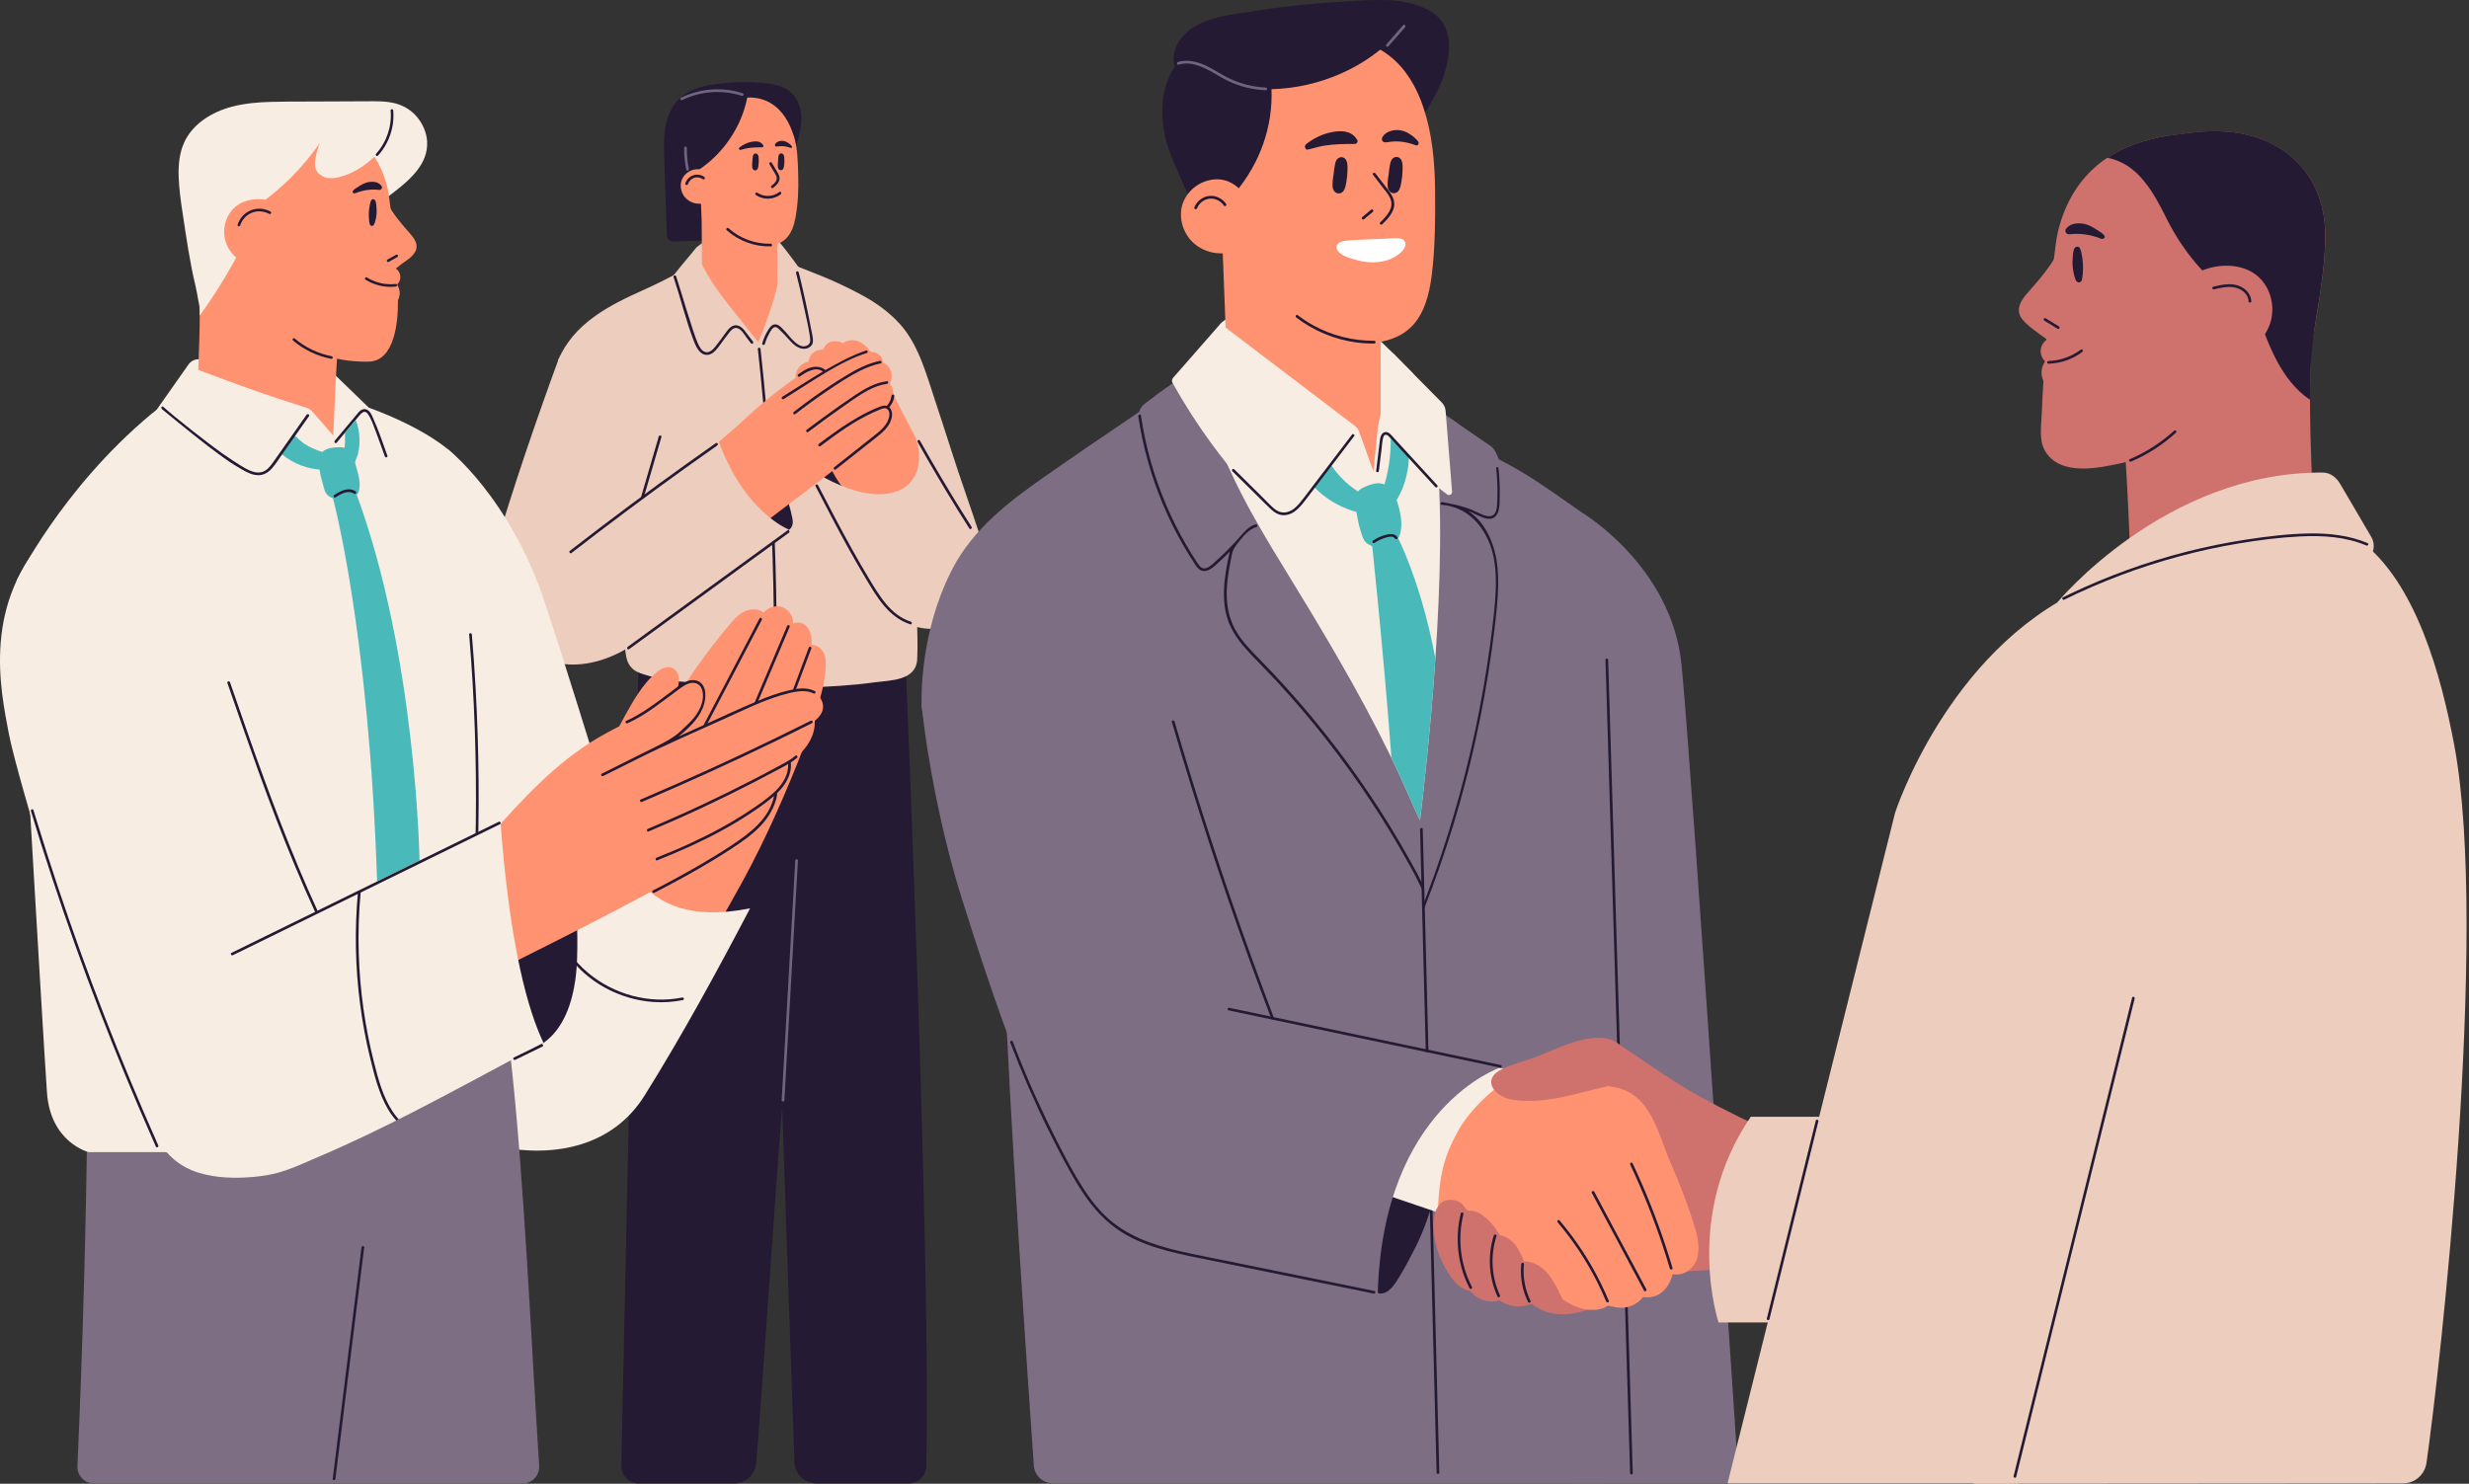<svg width="549" height="330" viewBox="0 0 549 330" fill="none" xmlns="http://www.w3.org/2000/svg">
<rect x="0" y="0" width="549" height="330" fill="#333333" stroke="none"/>
<g clip-path="url(#clip0_1_2)">
<path d="M201.5 150.45L141.95 148.5L138.15 325.95C138.11 328.14 139.87 329.93 142.05 329.93H163.25C165.79 329.93 167.91 328 168.14 325.47C169.03 315.8 173.24 252.99 173.93 246.25C173.97 248.15 176.18 312.45 176.65 325.2C176.75 327.84 178.92 329.93 181.56 329.93H202.06C204.17 329.93 205.91 328.25 205.96 326.13C207.07 282.7 201.49 150.44 201.49 150.44L201.5 150.45Z" fill="#241A33"/>
<path d="M176.83 191.39C176.44 198.34 176.04 205.29 175.65 212.24C175.26 219.14 174.87 226.04 174.48 232.94L173.81 244.71C173.79 245.09 174.39 245.09 174.41 244.71C174.8 237.76 175.2 230.81 175.59 223.86C175.98 216.96 176.37 210.06 176.76 203.16C176.98 199.24 177.2 195.32 177.43 191.39C177.45 191.01 176.85 191.01 176.83 191.39Z" fill="#6F6580"/>
<path d="M173.2 53.75C173.11 53.67 173.03 53.59 172.94 53.52C172.92 53.5 172.91 53.49 172.9 53.47C172.78 53.31 171.4 53.46 171.17 53.46C170.55 53.46 169.93 53.46 169.32 53.45C165.79 53.45 162.26 53.28 158.73 53.36C157.21 53.39 155.98 54.07 154.88 55C153.8 56.36 152.65 57.67 151.56 59.01C150.55 60.25 149.59 61.52 148.52 62.71C148.6 63.31 149.79 71.99 149.79 71.99L181.32 74.66L179.91 62.71C177.72 59.69 175.64 56.59 173.21 53.76L173.2 53.75Z" fill="#EDCEBE"/>
<path d="M220.61 126.57C218.4 121.02 216.65 115.21 214.7 109.67C212.35 102.99 210.31 96.21 208.06 89.5C206.08 83.6 204.38 76.82 200.12 72.09C197.72 69.42 194.78 67.32 191.63 65.62C185.22 62.16 180.67 60.61 173.93 57.94C173.32 57.7 172.92 57.27 172.69 56.78C165.75 55.17 160.59 54.77 160.59 54.77C160.59 54.77 153.08 60.01 143.24 64.42C135.43 67.92 127.58 71.87 124.07 80.18L137.19 114.96C137.06 115.01 136.95 115.07 136.84 115.14C137.06 121.25 137.48 127.34 138.01 133.43C138.27 136.47 138.56 139.51 138.86 142.55C139.18 145.75 138.95 148.52 142.5 149.77C147.99 151.69 154.23 151.79 159.98 152.31C166.35 152.88 172.77 153.13 179.16 152.91C184.22 152.74 189.29 152.47 194.32 151.78C198.07 151.27 203.73 151.46 203.95 146.55C204.1 143.36 203.95 140.12 203.89 136.92L220.61 126.57Z" fill="#EDCEBE"/>
<path d="M178.13 25.52C177.96 23.52 177.15 21.49 175.51 20.25C173.81 18.96 171.6 18.63 169.54 18.44C167.1 18.22 164.64 18.2 162.2 18.39C158.01 18.71 152.97 19.34 150.2 22.9C147.27 26.67 147.58 31.72 147.73 36.22C147.91 41.44 148.08 46.66 148.26 51.89C148.26 52.05 148.27 52.21 148.28 52.38C148.31 53.15 148.95 53.75 149.72 53.72L157.3 53.46L159.23 53.33C159.23 53.33 159.23 53.33 159.24 53.33C159.27 53.36 159.31 53.38 159.35 53.39H159.54C159.6 53.36 159.65 53.32 159.68 53.24C161.14 49.45 165.81 48.88 169.15 47.75C170.99 47.13 172.69 46.21 173.99 44.74C175.22 43.34 176.05 41.61 176.51 39.81C177.09 37.51 177.07 35.1 176.78 32.75C176.88 32.73 176.97 32.66 177.01 32.54C177.67 30.27 178.36 27.92 178.16 25.52H178.13Z" fill="#241A33"/>
<path d="M176.49 30.19C175.57 27.27 174.03 24.53 171.33 22.92C169.89 22.06 168.23 21.67 166.55 21.68C163.81 21.71 161.05 22.78 159.06 24.68C156.87 26.77 154.67 29.74 154.33 32.68C153.59 39.06 155.25 45.98 160.6 50.25C163.27 52.38 168.34 54.88 171.03 54.65C174.65 54.35 176.23 51.93 176.87 48.48C177.45 45.36 177.58 42.18 177.49 39.01C177.4 36.08 177.38 33.01 176.5 30.19H176.49Z" fill="#FF9270"/>
<path d="M165.76 20.55V20.57C165.71 20.55 165.65 20.53 165.58 20.54C162.53 21.09 159.84 23.11 157.67 25.23C155.46 27.39 153.68 30.11 153.21 33.22C152.95 34.96 153.09 36.74 153.75 38.38C153.86 38.65 154.21 38.62 154.32 38.44C159.26 35.5 163.08 30.84 165.09 25.47C165.66 23.93 166.08 22.33 166.34 20.71C166.4 20.33 165.82 20.17 165.76 20.55Z" fill="#241A33"/>
<path d="M172.86 63.42L172.83 47.34C172.77 47.26 155.57 37.57 155.58 37.75C155.73 41.56 155.87 45.37 156.02 49.18C156.04 49.68 156.06 54.09 156.08 58.76C158.47 63.81 162.47 68.28 165.79 72.56C166.71 73.75 167.66 74.92 168.63 76.06C170.32 71.94 172.05 67.12 172.86 63.42Z" fill="#FF9270"/>
<path d="M156.55 41.64C156.29 40.38 157.48 39.89 157.39 38.6C157.39 38.6 156.41 37.51 154.83 37.64C153.53 37.75 152.29 38.54 151.69 39.79C151.06 41.11 151.38 42.75 152.29 43.86C153.49 45.3 155.59 45.68 157.29 45.01C157.02 43.89 156.78 42.77 156.55 41.64Z" fill="#FF9270"/>
<path d="M168.52 34.44C168.35 34.13 167.97 34.03 167.69 34.24C167.39 34.46 167.38 34.87 167.34 35.21C167.31 35.45 167.29 35.7 167.29 35.94C167.26 36.2 167.23 36.46 167.24 36.72C167.24 37.07 167.24 37.49 167.52 37.75C167.79 37.99 168.18 37.95 168.39 37.66C168.59 37.39 168.62 37 168.66 36.68C168.71 36.29 168.73 35.89 168.71 35.49C168.7 35.15 168.7 34.75 168.53 34.44H168.52Z" fill="#241A33"/>
<path d="M174.22 34.41C174.05 34.1 173.67 34 173.38 34.22C173.08 34.45 173.08 34.85 173.04 35.19C173.02 35.43 173 35.68 173 35.92C172.97 36.18 172.95 36.44 172.95 36.7C172.95 37.05 172.95 37.47 173.24 37.72C173.51 37.95 173.9 37.91 174.11 37.62C174.31 37.34 174.33 36.96 174.37 36.63C174.41 36.23 174.43 35.84 174.41 35.44C174.39 35.1 174.39 34.7 174.22 34.39V34.41Z" fill="#241A33"/>
<path d="M169.7 32.29C169.7 32.29 169.7 32.29 169.7 32.28C169.13 31.37 168.07 31.35 167.12 31.54C166.13 31.73 165.21 32.18 164.42 32.8C164.31 32.89 164.29 33.06 164.34 33.18C164.45 33.43 164.6 33.35 164.81 33.3C165.32 33.18 165.8 33.02 166.32 32.94C167.37 32.78 168.43 32.76 169.48 32.76C169.71 32.76 169.86 32.47 169.69 32.29H169.7Z" fill="#241A33"/>
<path d="M176.06 32.5C176.06 32.5 176.04 32.48 176.04 32.47C175.78 32.14 175.38 31.83 175.01 31.63C174.51 31.35 173.91 31.24 173.36 31.38C173.12 31.44 172.87 31.54 172.67 31.7C172.5 31.83 172.22 32.15 172.33 32.39C172.34 32.43 172.36 32.46 172.39 32.49C172.54 32.66 172.84 32.59 173.02 32.56C173.96 32.41 174.91 32.56 175.8 32.89C176.05 32.99 176.2 32.69 176.06 32.5Z" fill="#241A33"/>
<path d="M171.37 54.2C167.94 54.3 164.55 53.05 161.99 50.76C161.7 50.5 161.31 50.95 161.6 51.21C164.27 53.6 167.83 54.9 171.41 54.8C171.79 54.79 171.75 54.19 171.37 54.2Z" fill="#241A33"/>
<path d="M156.59 39.34C155.86 38.83 154.88 38.7 154.05 39.02C153.26 39.33 152.65 39.98 152.39 40.79C152.27 41.16 152.85 41.31 152.97 40.95C153.17 40.33 153.66 39.8 154.27 39.58C154.95 39.33 155.71 39.45 156.3 39.86C156.62 40.08 156.91 39.56 156.6 39.34H156.59Z" fill="#241A33"/>
<path d="M173.3 39.26C173.18 38.75 172.85 38.29 172.58 37.84C172.26 37.3 171.94 36.75 171.61 36.21C171.41 35.88 170.9 36.18 171.09 36.51C171.35 36.95 171.61 37.39 171.87 37.83C172.11 38.24 172.39 38.65 172.59 39.08C173.03 40.04 172.27 40.74 171.57 41.29C171.27 41.52 171.57 42.04 171.87 41.81C172.67 41.19 173.56 40.39 173.29 39.26H173.3Z" fill="#241A33"/>
<path d="M173.3 42.7C171.86 43.81 169.9 43.88 168.39 42.86C168.07 42.64 167.77 43.16 168.09 43.38C169.76 44.51 172 44.45 173.6 43.22C173.9 42.99 173.6 42.47 173.3 42.7Z" fill="#241A33"/>
<path d="M171.97 113.61C171.59 105.92 171.07 98.24 170.39 90.58C170.01 86.26 169.58 81.93 169.11 77.62C169.07 77.24 168.47 77.23 168.51 77.62C169.35 85.27 170.04 92.94 170.59 100.61C171.13 108.29 171.53 115.98 171.78 123.67C171.92 128.01 172.01 132.35 172.06 136.69C172.06 137.07 172.66 137.08 172.66 136.69C172.58 128.99 172.35 121.3 171.98 113.61H171.97Z" fill="#241A33"/>
<path d="M190.1 110.59C189.71 109.55 189.23 108.54 188.65 107.59C188.14 106.74 187.57 105.86 186.79 105.22C186.13 104.68 185.31 104.33 184.44 104.45C183.72 104.55 183.04 104.93 182.72 105.6C182.57 105.64 182.43 105.78 182.47 105.98C182.77 107.58 183.71 109.04 185.05 109.98C186.46 110.97 188.22 111.3 189.91 110.98C190.06 110.95 190.15 110.74 190.1 110.6V110.59Z" fill="#241A33"/>
<path d="M207.82 104.98C204.85 99.82 202.11 94.54 199.38 89.24C198.1 86.75 196.81 84.27 195.54 81.78C194.53 79.81 193.56 77.56 191.64 76.31C190.4 75.5 188.62 75.41 187.46 76.32C187.24 76.19 187.01 76.1 186.77 76.03C186.54 75.96 186.28 75.94 186.04 75.94C186 75.94 185.97 75.94 185.93 75.94C185.63 75.89 185.32 75.89 185.01 75.94C184.08 76.13 183.32 76.87 183.04 77.77C182.36 77.71 181.67 77.87 181.1 78.25C180.35 78.75 179.88 79.57 179.77 80.45C177.18 80.94 176.41 83.62 177.09 85.88C178.72 91.33 181.05 97.04 183.47 101.7C185.52 105.66 187.05 109.36 191.15 111.59C192.91 112.55 194.91 112.95 196.9 113.11C198.9 113.27 200.96 113.2 202.89 112.62C204.87 112.02 206.62 110.86 207.71 109.08C208.21 108.27 208.55 107.36 208.68 106.43C208.4 105.94 208.11 105.45 207.83 104.96L207.82 104.98Z" fill="#FF9270"/>
<path d="M203.5 97.14C203.58 97.35 203.68 97.62 203.78 97.93C205.28 102.59 204.08 107.82 199 109.42C196.74 110.13 194.29 110.02 191.99 109.56C189.59 109.08 187.25 108.17 185.04 107.12C183.22 106.26 181.49 105.2 180.03 103.83C182.1 107.74 187.11 118.99 195.8 132.96C198.73 137.68 203.17 140.49 208.78 139.73C215.05 138.88 222.53 133.64 222.29 127.76L203.5 97.14Z" fill="#EDCEBE"/>
<path d="M216.04 117.2C212.92 112.29 209.9 107.32 206.99 102.28C206.17 100.85 205.35 99.42 204.54 97.98C204.35 97.65 203.86 97.98 204.05 98.32C206.9 103.39 209.85 108.4 212.91 113.35C213.78 114.75 214.65 116.15 215.54 117.54C215.75 117.86 216.24 117.53 216.03 117.2H216.04Z" fill="#241A33"/>
<path d="M202.52 138.26C198.06 136.85 195.52 132.48 193.25 128.72C190.64 124.39 188.21 119.96 185.85 115.5C184.52 112.98 183.2 110.44 181.89 107.91C181.72 107.57 181.15 107.78 181.33 108.12C183.7 112.7 186.07 117.27 188.56 121.78C189.82 124.07 191.12 126.33 192.46 128.57C193.72 130.67 194.96 132.8 196.54 134.68C198.11 136.54 200.06 138.11 202.41 138.85C202.78 138.97 202.88 138.38 202.52 138.26Z" fill="#241A33"/>
<path d="M175.97 114.25C175.82 113.59 175.64 112.93 175.44 112.28C174.65 109.65 173.58 107.11 172.51 104.58C172.45 104.43 172.3 104.38 172.17 104.4C171.66 102.85 170.1 101.78 168.44 101.98C166.61 102.2 165.43 103.69 165.18 105.44C164.94 107.14 165.37 108.89 166.04 110.45C166.74 112.07 167.77 113.54 169.04 114.77C170.47 116.15 172.2 117.2 174.08 117.83C174.16 117.86 174.22 117.84 174.27 117.82C174.3 117.9 174.36 117.97 174.47 117.99C175.56 118.24 176.25 117.17 176.28 116.21C176.29 115.55 176.11 114.88 175.96 114.25H175.97Z" fill="#241A33"/>
<path d="M197.86 85.35C197.86 85.35 197.84 85.34 197.84 85.33C198.29 84.47 198.41 83.45 198.07 82.52C197.76 81.65 197.11 80.95 196.29 80.55C196.31 79.64 195.67 78.86 194.86 78.5C193.22 77.77 191.24 78.69 189.77 79.4C187.73 80.39 185.72 81.43 183.73 82.51C182.37 81.69 180.68 81.92 179.3 82.57C178.49 82.95 177.76 83.45 177.03 83.96C176.27 84.49 175.52 85.03 174.77 85.58C171.77 87.79 168.89 90.18 166.15 92.71C162.85 95.77 159.35 98.72 155.81 101.61C155.69 101.7 155.7 101.83 155.76 101.93C155.39 107.37 157.23 112.85 160.67 117.06C161.63 118.23 162.71 119.29 163.9 120.22C163.85 120.46 164.08 120.73 164.32 120.55C170.17 116.13 176.01 111.7 181.84 107.25C184.8 104.99 187.75 102.73 190.7 100.46C193.14 98.59 196.49 95.56 197.46 93.97C198.04 93.02 197.99 91.72 197.34 90.81C197.75 90.3 198.1 89.74 198.34 89.12C198.81 87.87 198.73 86.41 197.86 85.35Z" fill="#FF9270"/>
<path d="M192.54 77.97C189.71 78.92 186.63 80.51 183.53 82.32C183.53 82.32 183.52 82.3 183.51 82.29C182.71 81.61 181.63 81.46 180.62 81.66C179.46 81.89 178.46 82.59 177.51 83.25C177.2 83.47 177.52 83.97 177.84 83.75C179.23 82.78 181.34 81.41 182.98 82.63C179.91 84.45 176.82 86.46 173.95 88.25C173.62 88.45 173.93 88.96 174.26 88.76C180.2 85.05 187.15 80.16 192.73 78.52C193.1 78.41 192.91 77.83 192.54 77.95V77.97Z" fill="#241A33"/>
<path d="M197.19 84.8C194.62 85.11 192.35 86.41 190.23 87.82C187.87 89.39 185.55 91.03 183.26 92.7C181.95 93.65 180.66 94.61 179.37 95.58C179.07 95.81 179.39 96.31 179.7 96.08C181.91 94.41 184.14 92.78 186.41 91.18C188.57 89.66 190.72 88.04 193.05 86.79C194.35 86.09 195.74 85.56 197.22 85.38C197.6 85.33 197.57 84.74 197.19 84.78V84.8Z" fill="#241A33"/>
<path d="M195.65 80.26C192.88 80.83 190.35 82.17 187.95 83.64C185.43 85.18 182.98 86.84 180.58 88.56C179.2 89.55 177.84 90.57 176.5 91.61C176.2 91.84 176.52 92.35 176.83 92.11C179.16 90.3 181.54 88.56 183.98 86.91C186.34 85.32 188.74 83.71 191.29 82.44C192.74 81.72 194.25 81.15 195.83 80.82C196.2 80.74 196.02 80.18 195.64 80.25L195.65 80.26Z" fill="#241A33"/>
<path d="M198.6 87.75C198.46 87.72 198.26 87.81 198.24 87.98C198.16 88.85 197.78 89.66 197.17 90.28C196.7 90.14 196.21 90.25 195.76 90.42C193.42 91.28 191.19 92.51 189.07 93.82C186.65 95.33 184.35 97.02 182.08 98.73C181.77 98.96 182.1 99.46 182.41 99.23C186.12 96.44 189.92 93.67 194.16 91.73C194.67 91.5 195.18 91.28 195.7 91.07C196.18 90.88 196.82 90.6 197.29 90.98C198.05 91.6 197.74 92.89 197.4 93.63C196.91 94.69 196.06 95.52 195.18 96.25C194.23 97.03 193.26 97.78 192.3 98.54C190.03 100.33 187.77 102.13 185.5 103.92C185.2 104.16 185.52 104.66 185.83 104.42L192.4 99.22C193.46 98.38 194.53 97.56 195.57 96.7C196.49 95.94 197.36 95.09 197.89 94.01C198.31 93.15 198.56 92.08 198.16 91.16C198.06 90.93 197.91 90.72 197.73 90.56C198.35 89.88 198.77 89.01 198.85 88.09C198.87 87.93 198.79 87.77 198.62 87.73L198.6 87.75Z" fill="#241A33"/>
<path d="M122.85 147.21C127.98 148.59 133.23 147.44 137.9 145.06C143.04 142.44 147.68 138.55 152.14 134.95C156.14 131.72 160.52 128.83 164.68 125.77C167.26 123.87 169.84 121.97 172.42 120.07C172.72 119.85 175.13 117.68 175.49 117.81C175.49 117.81 165.65 114.15 159.83 98.24L120.68 127.17C118.76 124.75 116.51 122.22 113.48 121.4C111.02 125.35 109.82 130.49 110.66 135.03C111.83 141.35 116.94 145.62 122.86 147.2L122.85 147.21Z" fill="#EDCEBE"/>
<path d="M127.16 75.56C126.01 77.29 125.37 78.17 124.2 79.89C119.17 93.62 113.91 109 109.7 123.3L122.97 137.91L138.19 131.12C138.19 131.12 144.86 113.62 148.71 97.24C151.91 83.64 135.58 72.49 127.17 75.56H127.16Z" fill="#EDCEBE"/>
<path d="M159.18 98.55C154.89 101.56 150.63 104.61 146.39 107.7C142.16 110.79 137.95 113.92 133.78 117.09C131.42 118.88 129.07 120.68 126.73 122.5C126.43 122.73 126.75 123.24 127.06 123C131.2 119.79 135.37 116.61 139.57 113.48C143.77 110.35 148 107.25 152.26 104.2C154.67 102.47 157.08 100.76 159.5 99.06C159.81 98.84 159.49 98.34 159.17 98.56L159.18 98.55Z" fill="#241A33"/>
<path d="M146.48 97.07C145.13 101.68 143.78 106.3 142.44 110.91C142.68 110.77 142.93 110.63 143.18 110.51C144.48 106.07 145.77 101.64 147.07 97.2C147.18 96.83 146.59 96.7 146.49 97.07H146.48Z" fill="#241A33"/>
<path d="M175.12 117.96C170.5 121.33 165.88 124.69 161.26 128.06L147.4 138.16C144.79 140.06 142.18 141.97 139.57 143.87C139.26 144.09 139.57 144.61 139.87 144.39L153.73 134.29C158.35 130.92 162.97 127.56 167.59 124.19C170.2 122.29 172.81 120.38 175.42 118.48C175.73 118.26 175.42 117.74 175.12 117.96Z" fill="#241A33"/>
<path d="M167.46 76.01C166.91 75.29 166.36 74.58 165.81 73.86C165.7 73.7 165.58 73.53 165.46 73.39C164.9 72.73 164.08 72.16 163.17 72.41C162.26 72.66 161.71 73.57 161.18 74.27C160.46 75.23 159.78 76.23 159.02 77.15C158.46 77.82 157.63 78.63 156.68 78.25C155.9 77.94 155.48 77.03 155.15 76.32C154.14 74.12 151.2 64.02 150.35 61.47C150.23 61.11 149.65 61.26 149.77 61.63C151.32 66.27 152.52 71.28 154.3 75.9C154.63 76.77 155.04 77.68 155.73 78.33C156.37 78.93 157.23 79.11 158.04 78.74C158.91 78.34 159.49 77.52 160.05 76.78C160.79 75.79 161.49 74.77 162.27 73.81C162.61 73.4 163.04 72.94 163.62 72.94C164.76 72.94 165.53 74.47 166.13 75.25L166.94 76.3C167.04 76.43 167.2 76.5 167.35 76.41C167.48 76.34 167.56 76.13 167.46 76V76.01Z" fill="#241A33"/>
<path d="M180.76 75.45C180.7 74.7 180.44 73.67 180.33 73.05C179.58 69.09 178.72 65.13 177.76 61.21C177.71 60.99 177.65 60.78 177.59 60.56C177.55 60.41 177.37 60.3 177.22 60.35C177.06 60.4 176.97 60.56 177.01 60.72C177.47 62.5 177.92 64.28 178.29 66.09C178.69 67.99 179.14 69.87 179.53 71.77C179.73 72.74 179.92 73.72 180.07 74.71C180.17 75.38 180.33 76.26 179.69 76.71C177.74 78.1 175.56 74.7 174.46 73.6C173.9 73.04 173.21 72.09 172.31 72.14C171.5 72.19 171.01 73.06 170.64 73.68C170.14 74.51 169.76 75.41 169.49 76.35C169.38 76.72 169.96 76.88 170.07 76.51C170.3 75.72 170.61 74.96 171.01 74.24C171.29 73.74 171.81 72.6 172.53 72.76C172.89 72.84 173.17 73.17 173.42 73.41C173.74 73.72 174.05 74.04 174.36 74.35C175.45 75.44 176.38 76.91 177.91 77.43C178.57 77.66 179.33 77.65 179.94 77.26C180.67 76.79 180.82 76.27 180.75 75.45H180.76Z" fill="#241A33"/>
<path d="M165.12 20.73C160.63 19.29 155.67 19.66 151.43 21.72C151.08 21.89 151.39 22.4 151.73 22.24C155.82 20.25 160.63 19.92 164.96 21.31C165.33 21.43 165.48 20.85 165.12 20.73Z" fill="#6F6580"/>
<path d="M153.18 37.58C152.86 36.04 152.71 34.47 152.73 32.89C152.73 32.51 152.14 32.51 152.13 32.89C152.1 34.52 152.26 36.14 152.6 37.74C152.68 38.12 153.25 37.96 153.18 37.58Z" fill="#6F6580"/>
<path d="M271.38 71.98C271.91 71.42 272.84 70.75 273.61 70.75C279.42 70.74 302.84 71.86 302.84 71.86L309.68 78.49L314.23 83.1L306.36 107.55L270.67 76.25L271.37 71.98H271.38Z" fill="#F8EDE3"/>
<path d="M352.97 114.84C352.97 114.84 352.03 114.19 351.82 114.04C347.45 111 343.14 107.86 338.58 105.1C336.85 104.05 335.07 103.08 333.27 102.15C333.27 102.15 332.8 100.8 332.15 99.87C331.74 99.29 330.81 98.76 330.24 98.37C328.78 97.37 327.32 96.38 325.86 95.38C324.27 94.29 321.43 92.1 319.66 91.25C317.72 90.32 316.57 91.03 314.46 91.46C314.46 91.46 314.45 91.46 314.44 91.46L267.08 82.58C266.77 82.09 266.16 81.81 265.52 82.19C261.81 84.42 258.26 86.9 254.85 89.57C254.1 90.03 253.53 90.76 253.29 91.62C246.08 96.49 238.89 101.39 231.77 106.37C224 111.81 216.38 117.78 211.88 126.33C207.57 134.52 205.34 144.28 204.95 153.48C204.9 154.77 204.9 156.05 204.93 157.34C205.82 162.85 207.06 168.32 207.97 173.83L223.26 215.07C224.41 247.19 228.73 309.66 229.88 325.95C230.04 328.18 231.89 329.91 234.13 329.91H356.15C358.5 329.91 360.41 328 360.41 325.65L360.39 234.43C360.92 166.27 352.96 114.82 352.96 114.82L352.97 114.84Z" fill="#7D6E83"/>
<path d="M351.94 114.13C351.94 114.13 371.8 125.98 373.92 147.99C376.33 172.95 386.65 329.93 386.65 329.93H349.52L351.94 114.12V114.13Z" fill="#7D6E83"/>
<path d="M360.92 256.89C360.21 233.42 359.5 209.95 358.79 186.49C358.39 173.25 357.99 160.01 357.59 146.78C357.58 146.4 356.98 146.39 356.99 146.78C357.7 170.37 358.42 193.96 359.13 217.54C359.84 241.01 360.55 264.48 361.26 287.94C361.66 301.18 362.06 314.42 362.46 327.65C362.47 328.03 363.07 328.04 363.06 327.65C362.35 304.06 361.63 280.47 360.92 256.89Z" fill="#241A33"/>
<path d="M318.6 271.55C318.12 252.99 317.64 234.42 317.17 215.86C316.9 205.39 316.63 194.92 316.36 184.44C316.36 184.06 315.75 184.05 315.76 184.44C316.24 203.1 316.72 221.76 317.2 240.42C317.68 258.98 318.16 277.55 318.63 296.11C318.9 306.58 319.17 317.05 319.44 327.53C319.44 327.91 320.05 327.92 320.04 327.53C319.56 308.87 319.08 290.21 318.6 271.55Z" fill="#241A33"/>
<path d="M319.17 146.46C317.98 164.04 316.16 179.13 315.74 182.5C315.68 182.38 313.51 177.58 312.95 176.29C311.83 173.7 310.63 171.15 309.4 168.61C309.3 168.4 309.2 168.19 309.1 167.97C301.98 153.37 293.59 139.47 285.1 125.64C278.71 115.24 272.57 104.52 268.92 92.81C268.76 92.31 266.32 84.32 266.86 84.15C266.95 84.12 315.64 69.06 319.22 98.47C320.83 111.7 320.27 130.15 319.17 146.46Z" fill="#F8EDE3"/>
<path d="M317.85 2.35C312.93 -0.39 307.03 -0.12 301.55 0.18C294.04 0.59 286.48 1.23 279.06 2.44C274.06 3.25 267.74 3.72 263.88 7.18C262.12 8.76 260.85 11.04 260.95 13.38C260.97 13.81 261.05 14.23 261.16 14.64C261.18 14.73 261.17 14.86 261.14 15.02C260.27 16.3 259.62 17.71 259.21 19.17C259.13 19.35 259.07 19.51 259.04 19.64C257.77 24.83 258.61 30.38 260.66 35.29C261.39 37.03 266.9 50.12 268.13 49.98C268.8 49.9 269.43 49.78 269.97 49.65C272.34 49.07 274.81 48.46 276.82 47.08C278.82 45.71 280.06 43.66 281.01 41.55C283 37.14 284.18 32.13 287.98 28.71C289.8 27.07 292.08 26.08 294.61 26.01C297.41 25.93 300.1 26.77 302.74 27.54C305.23 28.26 307.84 28.99 310.48 28.81C311.88 28.71 313.3 28.37 314.55 27.74C316.1 26.95 317.79 23.52 318.67 21.99C318.95 21.51 319.22 21.01 319.47 20.52C320.45 18.59 321.21 16.57 321.69 14.48C322.73 9.9 322.53 4.97 317.86 2.37L317.85 2.35Z" fill="#241A33"/>
<path d="M316.51 23.91C313.47 14.83 307.24 8.14 295.14 8.25C289.28 8.31 283.36 10.6 279.09 14.67C274.4 19.14 270.96 24.22 270.23 30.52C268.64 44.19 270.92 57.74 282.39 66.88C288.11 71.44 298.97 76.79 304.74 76.32C314.16 75.54 317.2 69.96 318.34 61.37C319.12 55.46 319.17 48.08 319.1 42.13C319.03 35.98 318.47 29.77 316.51 23.91Z" fill="#FF9270"/>
<path d="M310.61 6.38C310.64 6.05 310.44 5.69 309.98 5.66C303.88 5.21 297.74 4.56 291.62 4.4C286.32 4.26 281.2 5.12 276.74 7.89C268.05 13.3 264.42 23.12 265.24 32.51C265.46 35.06 265.78 37.94 267.37 40.11C268.73 41.97 271.19 43.23 273.62 42.57C273.77 42.97 274.31 43.24 274.67 42.82C280.18 36.31 283.07 28.1 282.72 19.84C293.46 19.56 303.88 14.97 310.82 7.37C311.15 7.01 310.95 6.57 310.62 6.38H310.61Z" fill="#241A33"/>
<path d="M307.01 73.57C306.89 73.41 306.6 73.41 306.5 73.59C302.15 70.16 297.8 66.74 293.34 63.47C288.74 60.1 284 56.9 279.05 54.06C277.66 53.26 276.25 52.49 274.83 51.76C274.12 51.4 272.97 51.03 272.33 51.64L272.28 50.37C272.26 49.98 271.65 49.97 271.66 50.37C271.97 58.53 272.29 66.7 272.6 74.86C272.69 77.16 272.78 79.45 272.87 81.76C272.84 81.83 272.85 81.92 272.9 82C275.77 86.42 280.28 89.64 284.29 92.97C289.43 97.24 295.02 102.02 301.47 104.08C302.97 104.56 304.88 105.2 306.4 104.49C306.63 104.38 306.83 104.23 307.01 104.06V73.58V73.57Z" fill="#FF9270"/>
<path d="M273.73 48.46C273.17 45.77 275.71 44.7 275.52 41.95C275.52 41.95 273.42 39.62 270.04 39.9C267.24 40.13 264.6 41.82 263.3 44.51C261.94 47.33 262.63 50.86 264.6 53.22C267.17 56.3 271.66 57.11 275.32 55.67C274.75 53.28 274.23 50.87 273.73 48.45V48.46Z" fill="#FF9270"/>
<path d="M272.64 45.37C271.83 44.15 270.35 43.43 268.89 43.58C267.43 43.73 266.13 44.74 265.58 46.1C265.43 46.47 265.99 46.73 266.14 46.37C266.6 45.21 267.68 44.33 268.94 44.19C270.19 44.06 271.44 44.68 272.14 45.72C272.36 46.05 272.86 45.7 272.64 45.37Z" fill="#241A33"/>
<path d="M309.87 44.36C309.55 43.3 308.8 42.43 308.14 41.57C307.37 40.56 306.59 39.56 305.82 38.55C305.58 38.24 305.05 38.55 305.29 38.86C305.99 39.77 306.69 40.67 307.38 41.58C308 42.39 308.73 43.19 309.14 44.13C310.07 46.26 308.32 48.09 306.9 49.45C306.61 49.72 307.05 50.16 307.34 49.89C308.82 48.47 310.55 46.6 309.88 44.36H309.87Z" fill="#241A33"/>
<path d="M305.28 46.66C305.15 46.54 304.98 46.55 304.84 46.66C304.19 47.21 303.54 47.75 302.89 48.3C302.77 48.4 302.77 48.63 302.89 48.74C303.02 48.86 303.19 48.85 303.33 48.74C303.98 48.19 304.63 47.65 305.28 47.1C305.4 47 305.4 46.77 305.28 46.66Z" fill="#241A33"/>
<path d="M299.37 35.69C299.06 35.01 298.25 34.74 297.61 35.16C296.94 35.6 296.86 36.47 296.74 37.19C296.65 37.7 296.58 38.23 296.54 38.75C296.44 39.3 296.36 39.86 296.32 40.41C296.28 41.16 296.21 42.07 296.79 42.64C297.33 43.18 298.17 43.14 298.66 42.56C299.12 42 299.24 41.18 299.36 40.49C299.51 39.65 299.6 38.8 299.62 37.95C299.63 37.22 299.69 36.36 299.37 35.69Z" fill="#241A33"/>
<path d="M311.62 35.64C311.31 34.96 310.5 34.69 309.86 35.11C309.19 35.55 309.11 36.42 308.99 37.14C308.9 37.65 308.83 38.18 308.79 38.7C308.69 39.25 308.61 39.81 308.57 40.36C308.53 41.11 308.46 42.02 309.04 42.59C309.58 43.13 310.42 43.09 310.91 42.51C311.37 41.95 311.49 41.13 311.61 40.44C311.76 39.6 311.85 38.75 311.87 37.9C311.88 37.17 311.94 36.31 311.62 35.64Z" fill="#241A33"/>
<path d="M301.7 31C301.7 31 301.7 30.98 301.69 30.97C300.47 29.03 298.2 28.99 296.17 29.38C294.05 29.79 292.08 30.75 290.39 32.09C290.16 32.27 290.11 32.65 290.23 32.91C290.47 33.44 290.79 33.26 291.24 33.16C292.32 32.91 293.36 32.57 294.47 32.39C296.71 32.04 298.99 32.01 301.25 32.01C301.74 32.01 302.07 31.4 301.71 30.99L301.7 31Z" fill="#241A33"/>
<path d="M315.33 31.46C315.33 31.46 315.3 31.41 315.28 31.39C314.72 30.67 313.86 30.03 313.08 29.59C312.02 28.99 310.72 28.75 309.53 29.05C309.02 29.18 308.48 29.4 308.05 29.73C307.68 30.01 307.08 30.69 307.33 31.21C307.35 31.29 307.39 31.36 307.45 31.42C307.77 31.79 308.41 31.64 308.81 31.58C310.82 31.25 312.86 31.57 314.77 32.3C315.32 32.51 315.64 31.88 315.32 31.46H315.33Z" fill="#241A33"/>
<path d="M305.57 75.79C300.82 75.83 296.09 74.63 291.93 72.32C290.75 71.66 289.62 70.92 288.55 70.09C288.24 69.85 287.93 70.38 288.24 70.62C292.09 73.57 296.71 75.49 301.51 76.15C302.86 76.33 304.21 76.42 305.57 76.41C305.97 76.41 305.97 75.79 305.57 75.79Z" fill="#241A33"/>
<path d="M312.33 53.66C311.7 52.64 309.8 53.02 307.65 53.11C305.24 53.21 302.83 53.28 300.42 53.43C299.4 53.49 296.94 53.6 297.23 55.19C297.52 56.77 300.21 57.41 301.5 57.79C303.6 58.41 305.9 58.56 308.03 57.99C308.93 57.75 309.8 57.38 310.58 56.86C311.14 56.49 311.68 56.04 312.08 55.5C312.47 54.98 312.71 54.25 312.34 53.66H312.33Z" fill="white"/>
<path d="M312 5.6C310.76 7.03 309.52 8.45 308.27 9.88C308.01 10.18 308.44 10.61 308.71 10.32C309.95 8.89 311.19 7.47 312.44 6.04C312.7 5.74 312.27 5.31 312 5.6Z" fill="#6F6580"/>
<path d="M281.43 19.47C278.69 19.35 275.98 18.69 273.5 17.52C271.04 16.36 268.85 14.62 266.21 13.87C264.81 13.47 263.32 13.37 261.92 13.79C261.54 13.9 261.7 14.5 262.08 14.38C264.76 13.58 267.43 14.82 269.72 16.13C270.91 16.81 272.07 17.53 273.32 18.11C274.5 18.65 275.72 19.1 276.98 19.42C278.44 19.8 279.94 20.01 281.44 20.08C281.84 20.1 281.84 19.48 281.44 19.46L281.43 19.47Z" fill="#6F6580"/>
<path d="M271.38 71.98L301.27 94.72C301.7 95.04 302.02 95.48 302.2 95.99L305.39 104.82L306.37 95.09L309.69 78.5L320.63 89.56C321.1 90.05 321.38 90.68 321.44 91.36L322.88 109.34C322.93 109.95 322.23 110.33 321.75 109.95C319.15 107.89 313.47 103.59 313.47 103.59L306.38 114.15L293.52 107.57L285.49 116.85C285.49 116.85 271.56 104.76 260.71 85.11C260.52 84.76 260.57 84.32 260.85 84.03L271.39 71.99L271.38 71.98Z" fill="#F8EDE3"/>
<path d="M313.25 101.25C313.25 101.05 313.08 100.96 312.93 100.96C311.76 100.05 310.77 98.92 310.02 97.64C309.94 97.5 309.8 97.48 309.69 97.52C309.69 97.52 309.68 97.52 309.67 97.52C309.69 97.48 309.71 97.43 309.71 97.38V97.28C309.71 97.28 309.71 97.2 309.68 97.17C309.67 97.13 309.65 97.1 309.62 97.07C309.59 97.04 309.56 97.02 309.52 97.01C309.48 96.99 309.45 96.98 309.41 96.98H309.33C309.28 97 309.24 97.03 309.2 97.07C309.18 97.09 309.17 97.11 309.15 97.13C309.12 97.18 309.11 97.23 309.11 97.28V97.38C309.11 97.38 309.11 97.46 309.14 97.49C309.15 97.53 309.17 97.56 309.2 97.59C309.22 97.61 309.25 97.63 309.28 97.64C309.26 97.68 309.24 97.72 309.24 97.77C309.27 101.56 308.68 105.32 307.49 108.92C307.37 109.29 307.95 109.44 308.07 109.08C308.07 109.06 308.08 109.04 308.09 109.03C308.44 109.74 308.8 110.45 309.15 111.16C309.22 111.3 309.43 111.34 309.56 111.27C309.62 111.24 309.65 111.19 309.67 111.13C309.69 111.19 309.74 111.24 309.8 111.28C309.77 111.32 309.75 111.37 309.72 111.41C309.51 111.73 310.03 112.03 310.24 111.71C311.43 109.9 312.27 107.88 312.73 105.78C313.11 104.31 313.29 102.79 313.25 101.27V101.25Z" fill="#49BAB9"/>
<path d="M304.43 113.85C304.09 113.81 303.76 113.75 303.42 113.69L303.78 111.04C303.86 111.08 303.94 111.13 304.03 111.17C304.38 111.33 304.68 110.82 304.33 110.65C304.17 110.58 304.02 110.49 303.87 110.41C303.88 110.33 303.89 110.25 303.9 110.17C303.92 110.01 303.86 109.85 303.69 109.8C303.55 109.76 303.35 109.85 303.32 110.01C303.32 110.05 303.32 110.08 303.31 110.12C300.46 108.57 297.99 106.36 296.15 103.67C295.93 103.35 295.42 103.65 295.63 103.97C295.64 103.99 295.66 104.01 295.67 104.03C295.6 104.03 295.53 104.05 295.46 104.12C294.35 105.32 293.32 106.59 292.37 107.91C292.34 107.95 292.33 108 292.33 108.05C292.23 108.16 292.2 108.32 292.33 108.45C295.56 111.73 299.85 113.84 304.41 114.43C304.79 114.48 304.79 113.88 304.41 113.83L304.43 113.85Z" fill="#49BAB9"/>
<path d="M309.56 109.06C309.04 108.29 308.31 107.75 307.04 107.52C305.88 107.32 304.41 107.86 303.37 108.33C301.52 109.15 301.17 110.29 301.4 112.2C301.69 114.73 302.15 117.29 303.09 119.67C303.99 121.94 307.32 122.12 309.28 121.19C312.68 119.59 311.62 114.27 310.62 111.47C310.29 110.54 310 109.72 309.56 109.06Z" fill="#49BAB9"/>
<path d="M319.58 107.92L312.19 99.86C311.56 99.17 310.92 98.48 310.29 97.79C310.01 97.48 309.72 97.17 309.44 96.86C309.2 96.6 308.95 96.34 308.63 96.19C308.07 95.94 307.51 96.17 307.2 96.67C306.85 97.24 306.83 97.96 306.75 98.6C306.5 100.64 306.25 102.69 306 104.73C305.95 105.11 306.55 105.13 306.6 104.75L307.2 99.86C307.29 99.1 307.33 98.29 307.5 97.54C307.56 97.3 307.64 97.02 307.81 96.84C308.09 96.55 308.44 96.72 308.7 96.95C309.3 97.49 309.81 98.14 310.35 98.73C310.9 99.33 311.45 99.93 312 100.53C313.12 101.75 314.23 102.96 315.35 104.18C316.62 105.56 317.88 106.94 319.15 108.32C319.41 108.6 319.85 108.2 319.59 107.91L319.58 107.92Z" fill="#241A33"/>
<path d="M300.6 96.7C297.5 100.77 294.39 104.85 291.29 108.92C290.54 109.91 289.81 110.92 289.01 111.87C288.28 112.73 287.42 113.54 286.32 113.86C285.16 114.2 284.13 113.82 283.24 113.05C282.32 112.26 281.49 111.36 280.63 110.5C278.57 108.46 276.5 106.42 274.44 104.38C274.17 104.11 273.74 104.53 274.02 104.8C275.94 106.7 277.86 108.6 279.79 110.5C280.72 111.42 281.63 112.37 282.6 113.26C283.38 113.98 284.28 114.57 285.38 114.58C287.82 114.61 289.37 112.42 290.69 110.68L295.59 104.24L301.12 96.98C301.35 96.67 300.83 96.38 300.6 96.68V96.7Z" fill="#241A33"/>
<path d="M316.63 197.3C316.21 196.45 315.79 195.6 315.36 194.74C315.36 194.72 315.36 194.7 315.34 194.69C315.3 194.62 315.26 194.55 315.23 194.49C315.18 194.39 315.13 194.29 315.08 194.18C315.07 194.16 315.05 194.14 315.04 194.13C312.45 189.32 309.68 184.61 306.73 180.01C303.67 175.26 300.42 170.62 296.98 166.13C293.54 161.64 289.93 157.28 286.14 153.08C284.25 150.98 282.31 148.93 280.34 146.91C278.45 144.98 276.52 143.05 275.08 140.75C273.58 138.36 272.87 135.65 272.78 132.84C272.69 129.98 273.15 127.13 273.72 124.33C273.84 123.76 273.92 123.18 274.11 122.63C274.41 121.75 275.05 121.02 275.62 120.3C276.65 119.01 277.75 117.74 279.36 117.21C279.73 117.11 279.57 116.53 279.2 116.63C278.4 116.84 277.73 117.31 277.13 117.87C276.03 118.91 275.13 120.13 274.06 121.19C273.16 122.15 272.23 123.07 271.27 123.97C270.8 124.41 270.29 124.81 269.84 125.27C269.29 125.76 268.61 126.38 267.83 126.41C266.97 126.45 266.5 125.59 266.09 124.96C265.21 123.63 264.37 122.26 263.58 120.88C260.35 115.27 257.8 109.27 256 103.05C254.99 99.56 254.22 96 253.69 92.41C253.63 92.03 253.06 92.19 253.11 92.57C254.1 99.24 255.92 105.78 258.52 112C259.81 115.09 261.29 118.11 262.96 121.02C263.79 122.46 264.66 123.88 265.57 125.27C265.95 125.85 266.34 126.52 267 126.84C267.67 127.16 268.42 126.98 269.04 126.63C269.84 126.18 270.51 125.49 271.18 124.88C271.91 124.22 272.62 123.53 273.31 122.83C273.35 122.79 273.39 122.74 273.44 122.7C272.3 127.96 271.24 133.7 273.39 138.83C274.43 141.31 276.15 143.4 277.97 145.35C279.9 147.41 281.91 149.4 283.83 151.47C287.7 155.65 291.41 159.99 294.92 164.47C298.46 168.99 301.82 173.65 304.98 178.44C308.13 183.22 311.08 188.12 313.82 193.14C314.12 193.68 314.41 194.22 314.7 194.77C315.17 195.72 315.64 196.67 316.11 197.62C316.18 197.76 316.39 197.8 316.52 197.73C316.67 197.64 316.7 197.47 316.63 197.32V197.3Z" fill="#241A33"/>
<path d="M333.21 104.17C333.17 103.79 332.64 103.79 332.69 104.17C332.88 105.97 332.98 107.78 332.97 109.6C332.97 110.48 332.94 111.37 332.88 112.25C332.83 112.95 332.75 113.75 332.31 114.28C331.38 115.4 329.75 114.51 328.73 114.06C327.31 113.44 327.18 113.27 325.71 112.83C324.04 112.33 322.35 111.95 320.65 111.69C320.32 111.64 320.18 112.24 320.51 112.27C327.63 112.81 331.15 118.99 332.13 123.98C332.75 127.16 332.69 130.46 332.44 133.68C332.18 136.93 331.77 140.16 331.34 143.38C330.47 149.79 329.36 156.16 328.02 162.47C326.68 168.75 325.11 174.96 323.31 181.09C321.49 187.27 319.45 193.37 317.17 199.35C316.89 200.08 316.61 200.82 316.32 201.55C316.18 201.9 316.64 202.2 316.77 201.85C319.13 195.82 321.26 189.68 323.16 183.45C325.06 177.19 326.73 170.83 328.14 164.4C329.56 157.97 330.73 151.48 331.65 144.93C332.11 141.69 332.52 138.43 332.83 135.17C333.14 131.91 333.31 128.61 332.88 125.35C332.28 120.73 330.16 116.02 326.5 113.69C327.69 114.08 327.55 114.17 328.71 114.67C329.81 115.15 331.27 115.84 332.37 114.98C333.53 114.07 333.43 112.08 333.47 110.67C333.53 108.49 333.44 106.31 333.2 104.15L333.21 104.17Z" fill="#241A33"/>
<path d="M319.17 146.46C317.98 164.04 316.16 179.13 315.74 182.5C315.68 182.38 313.51 177.58 312.95 176.29C311.83 173.7 310.63 171.15 309.4 168.61C307.51 143.33 304.84 118.78 304.84 118.78L309.45 116.83C309.45 116.83 315.69 127.57 319.16 146.47L319.17 146.46Z" fill="#49BAB9"/>
<path d="M310.71 119.47C310.12 118.56 308.96 118.73 308.06 118.97C307.08 119.23 306.14 119.67 305.3 120.24C304.99 120.46 305.28 120.97 305.6 120.76C306.3 120.28 307.06 119.9 307.88 119.65C308.54 119.45 309.72 119.05 310.2 119.78C310.41 120.1 310.93 119.8 310.72 119.48L310.71 119.47Z" fill="#241A33"/>
<path d="M377.95 243.88C371.92 240.52 366.12 236.32 360.12 232.36C359.87 232.75 355.96 238.73 352.99 241.21C349.73 243.95 347.24 247.41 345.48 251.28C344.54 253.35 343.78 255.51 343.11 257.68C342.42 259.91 341.7 262.18 341.23 264.47C340.99 265.64 340.85 266.84 341.01 268.02C341.15 269.14 341.57 270.2 342.09 271.2C342.66 272.3 343.33 273.36 343.96 274.43C344.62 275.54 345.28 276.65 345.94 277.76C347.26 279.98 348.57 282.2 349.89 284.42C350.55 285.53 351.21 286.64 351.87 287.75C352.36 288.58 352.86 289.45 353.6 290.08C353.94 290.37 354.32 290.59 354.75 290.74C354.87 290.78 354.96 290.74 355.02 290.68C355.08 290.69 355.15 290.68 355.22 290.64C358.87 288.42 362.72 286.09 366.8 284.53C371.1 282.89 375.28 282.69 379.81 282.47C381.08 282.41 382.66 282.37 383.88 281.76C386.57 276.32 388.78 270.66 391.22 265.1C392.99 261.06 394.8 257.02 396.16 252.83C389.98 250.06 383.87 247.15 377.95 243.85V243.88Z" fill="#CF716D"/>
<path d="M356.44 289.54C356.46 289.45 356.44 289.36 356.38 289.27C354.83 287.5 352.39 287.01 350.15 286.87C348.75 286.79 347.33 286.82 345.94 286.62C344.56 286.43 343.29 285.95 342.07 285.29C340.87 284.63 339.75 283.84 338.62 283.08C337.37 282.24 336.11 281.39 334.86 280.55C332.39 278.89 329.93 277.23 327.46 275.57C324.66 273.69 321.87 271.8 319.07 269.92C319.22 270.21 318.88 271.2 318.84 271.51C318.71 272.37 318.73 273.21 318.81 274.08C319.12 277.49 320.45 280.76 322.34 283.6C323.12 284.77 324.07 285.9 325.32 286.58C325.79 286.84 326.31 287.02 326.84 287.12C326.98 287.28 327.12 287.43 327.27 287.58C328.78 289.05 330.8 289.82 332.9 289.33C333.05 289.3 333.2 289.24 333.34 289.2C334.6 290.08 336.12 290.57 337.69 290.56C338.69 290.56 339.68 290.36 340.59 289.98C341.34 290.59 342.19 291.1 343.09 291.48C345.74 292.59 348.69 292.51 351.43 291.78C353.13 291.33 354.75 290.65 356.32 289.86C356.47 289.79 356.49 289.65 356.45 289.53L356.44 289.54Z" fill="#CF716D"/>
<path d="M318.89 265.32C318.89 265.32 318.83 265.27 318.8 265.24C318.79 265.2 318.78 265.17 318.76 265.13C318.13 263.65 316.37 263.49 314.98 263.46C314.96 263.46 314.95 263.46 314.94 263.46C313.43 263.15 311.56 263.59 310.31 264.17C307.56 265.43 305.63 267.92 304.47 270.64C303.37 273.2 302.84 276.01 302.99 278.79C303.15 281.87 304.17 284.89 306.17 287.27C306.23 287.34 306.3 287.37 306.36 287.37C306.36 287.52 306.45 287.68 306.65 287.7C308.96 287.9 310.36 285.26 311.38 283.6C312.31 282.08 313.17 280.51 313.95 278.9C313.98 278.88 314 278.85 314.02 278.81C316 275.1 317.54 271.17 318.61 267.11C318.83 266.66 318.97 266.19 318.91 265.69C318.99 265.58 319 265.42 318.89 265.31V265.32Z" fill="#241A33"/>
<path d="M377.53 275.78C377.41 274.96 377.22 274.16 376.99 273.41C375.48 268.38 373.56 263.39 371.46 258.59C368.62 252.09 367.15 243.28 358.94 241.79C353.37 240.78 347.78 239.96 342.13 239.54C340.75 239.44 339.38 239.25 338 239.19C337.33 239.16 335.25 238.84 334.73 239.11C330.78 241.2 327.27 244.12 324.44 247.6C321.61 251.07 319.43 255.08 318.09 259.37C317.33 261.79 316.85 264.3 316.66 266.83C316.66 266.87 316.66 266.9 316.68 266.94C316.57 267.07 316.54 267.29 316.72 267.42C320.43 270.24 324.24 272.93 328.14 275.48C329.5 276.48 330.87 277.48 332.24 278.46C334.78 280.29 337.34 282.1 339.92 283.89C342.47 285.66 345 287.48 347.63 289.12C349.56 290.33 351.83 291.44 354.1 291.32C355.31 291.4 356.53 291.06 357.53 290.39C357.89 290.5 358.27 290.56 358.64 290.61C360 290.99 361.48 290.95 362.81 290.4C363.81 289.99 364.67 289.33 365.34 288.5C365.48 288.5 365.62 288.5 365.77 288.5C367.32 288.75 368.93 288.07 370.03 286.96C371 285.98 371.57 284.72 371.94 283.4C372.94 283.57 374.02 283.42 374.89 282.93C377.57 281.42 377.95 278.5 377.54 275.77L377.53 275.78Z" fill="#FF9270"/>
<path d="M329.53 236.93C327.97 237.19 326.44 237.8 325.06 238.63C322.48 240.19 320.39 242.55 318.54 245C316.65 247.5 314.84 250.1 313.18 252.78C310.76 256.68 308.63 261.03 307.96 265.67L319.69 269.66C320.03 261.03 321.19 257.09 324.12 251.69C326.83 246.68 333.17 240.62 338.58 238.43C335.38 237.7 332.41 237.51 329.53 236.92V236.93Z" fill="#F8EDE3"/>
<path d="M255.9 147.99L204.93 156.61C206.11 168.78 209.49 185.79 213.64 199.11C217.71 212.16 221.56 223.63 226.37 236.42C230.74 248.04 235.53 264.41 245.44 272.74C267.67 291.43 283.91 229.54 283.91 229.54L255.9 147.99Z" fill="#7D6E83"/>
<path d="M272.57 224.47L333.54 237.45C333.54 237.45 307.49 246.26 306.36 287.63L250.68 275.71L272.57 224.47Z" fill="#7D6E83"/>
<path d="M333.71 236.88C325.84 235.22 317.96 233.56 310.09 231.9C302.27 230.25 294.44 228.6 286.62 226.95C282.2 226.02 277.77 225.08 273.35 224.15C272.98 224.07 272.81 224.64 273.19 224.72C281.06 226.38 288.94 228.04 296.81 229.7C304.63 231.35 312.46 233 320.28 234.65C324.7 235.58 329.13 236.52 333.55 237.45C333.92 237.53 334.09 236.96 333.71 236.88Z" fill="#241A33"/>
<path d="M283.22 226.28C280 217.8 276.91 209.28 273.95 200.7C271.02 192.19 268.22 183.64 265.55 175.05C264.05 170.2 262.58 165.33 261.16 160.46C261.05 160.09 260.47 160.22 260.58 160.59C263.12 169.32 265.8 178.01 268.61 186.66C271.41 195.26 274.34 203.82 277.41 212.33C279.13 217.09 280.88 221.83 282.68 226.55C282.82 226.91 283.34 226.63 283.21 226.27L283.22 226.28Z" fill="#241A33"/>
<path d="M371.89 282C370.06 275.8 367.85 269.71 365.29 263.77C364.56 262.07 363.8 260.39 363.01 258.72C362.85 258.37 362.33 258.68 362.49 259.02C365.24 264.85 367.64 270.83 369.67 276.94C370.25 278.67 370.79 280.41 371.31 282.16C371.42 282.53 371.99 282.37 371.89 282Z" fill="#241A33"/>
<path d="M366.08 286.75L357.03 269.81L354.48 265.03C354.3 264.69 353.78 264.99 353.96 265.33C356.98 270.98 359.99 276.62 363.01 282.27C363.86 283.86 364.71 285.45 365.56 287.05C365.74 287.39 366.26 287.09 366.08 286.75Z" fill="#241A33"/>
<path d="M357.72 289.3C355.61 284.25 352.9 279.46 349.65 275.06C348.73 273.82 347.77 272.6 346.77 271.43C346.52 271.14 346.1 271.56 346.35 271.85C349.83 275.95 352.81 280.46 355.22 285.27C355.91 286.65 356.55 288.04 357.15 289.46C357.3 289.81 357.87 289.66 357.73 289.3H357.72Z" fill="#241A33"/>
<path d="M305.61 287.13C298.27 285.63 290.92 284.14 283.58 282.64C279.91 281.89 276.24 281.14 272.56 280.4C269.19 279.71 265.8 279.07 262.44 278.3C256.26 276.88 250.14 274.78 245.55 270.21C243.3 267.97 241.47 265.36 239.84 262.65C238.1 259.76 236.53 256.76 235 253.75C231.74 247.35 228.78 240.8 226.15 234.11C225.83 233.3 225.52 232.49 225.21 231.68C225.07 231.32 224.5 231.48 224.63 231.84C227.2 238.58 230.08 245.19 233.28 251.65C234.83 254.79 236.44 257.9 238.16 260.95C239.72 263.72 241.42 266.43 243.49 268.86C245.54 271.26 247.95 273.29 250.72 274.81C253.49 276.34 256.51 277.38 259.56 278.2C262.78 279.06 266.06 279.69 269.33 280.35C273.03 281.1 276.73 281.86 280.43 282.61C287.85 284.12 295.28 285.63 302.7 287.14L305.45 287.7C305.82 287.78 305.99 287.2 305.61 287.12V287.13Z" fill="#241A33"/>
<path d="M360.14 232.35C355.39 228.26 346.02 233.39 341.28 235.16C338.91 236.04 336.45 236.64 334.15 237.7C329.19 240 332.23 243.94 336.3 244.58C347.18 246.29 357.25 239.59 368.08 240.7C368.16 240.7 368.21 240.69 368.26 240.65C368.38 240.82 368.5 240.99 368.62 241.16C368.8 241.42 369.19 241.25 369.18 241.01C366.3 237.98 363.31 235.07 360.14 232.35Z" fill="#CF716D"/>
<path d="M347.56 289.2C347.28 288.62 346.99 288.04 346.69 287.47C346.69 287.43 346.68 287.38 346.66 287.33C345.72 285.52 344.74 283.63 343.19 282.27C341.98 281.22 340.45 280.52 338.85 280.55C338.34 279.18 337.74 277.82 336.78 276.7C335.94 275.71 334.78 274.95 333.5 274.71C332.74 273.41 331.88 272.17 330.75 271.18C329.34 269.95 328.14 269.14 326.26 269.27C326.26 269.27 325.85 268.67 325.34 268.03C324.24 266.63 321.37 266.46 320.22 267.73C319.09 268.97 318.8 270.57 318.74 272.19C318.78 272.38 318.81 272.58 318.85 272.77C319.03 273.82 319.31 274.85 319.67 275.85C319.67 275.88 319.69 275.91 319.7 275.95C320.15 277.56 320.78 279.13 321.59 280.58C321.85 281.04 322.13 281.49 322.42 281.93C322.55 281.95 322.69 281.98 322.83 282.04C330.11 285.15 337.79 287.1 345.39 289.31C345.93 289.38 346.46 289.45 347 289.51C347.02 289.51 347.04 289.51 347.05 289.51C347.22 289.85 347.73 289.55 347.56 289.2Z" fill="#CF716D"/>
<path d="M340.31 289.31C339.08 286.79 338.58 283.97 338.86 281.18C338.9 280.8 338.31 280.75 338.27 281.13C337.97 284.02 338.49 286.95 339.77 289.56C339.94 289.9 340.48 289.65 340.31 289.31Z" fill="#241A33"/>
<path d="M333.52 288.09C331.63 283.99 331.36 279.23 332.75 274.94C332.87 274.57 332.29 274.42 332.17 274.78C330.73 279.23 331.04 284.14 333 288.39C333.16 288.74 333.68 288.44 333.52 288.09Z" fill="#241A33"/>
<path d="M327.29 286.23C324.73 281.28 324.05 275.45 325.4 270.04C325.49 269.67 324.92 269.51 324.82 269.88C323.74 274.21 323.92 278.83 325.32 283.07C325.71 284.26 326.2 285.41 326.78 286.52C326.96 286.86 327.47 286.56 327.3 286.22L327.29 286.23Z" fill="#241A33"/>
<path d="M495.31 36.71C490.35 32.78 478.8 30.96 472.37 33.33C463.03 36.78 458.59 45.76 457.29 53.06C456.27 60.26 455.64 67.46 455.14 74.68C454.98 77.02 454.79 79.38 454.6 81.75V81.81C454.4 84.31 454.22 86.82 454.11 89.32V89.38C454.09 90.54 454.01 91.69 453.95 92.85C453.81 95.74 453.35 98.6 455.24 101.06C456.58 102.81 458.53 103.66 460.63 104.01C462.82 104.37 465.18 104.19 467.22 103.87C479.11 102.04 490.49 96.73 497.31 86.42C500.3 81.9 502.5 76.84 503.58 71.52C506.55 56.99 506.56 45.61 495.3 36.7L495.31 36.71Z" fill="#CF716D"/>
<path d="M513.73 96.28C513.86 101.51 514.08 106.74 514.34 111.96C512.2 114.28 510.04 116.59 507.85 118.86C503.51 123.35 499.02 127.73 494.22 131.74C490.23 135.08 485.93 138.37 481.06 140.35C479.76 140.88 478.39 141.23 477.04 141.36C476.79 140.15 476.57 138.95 476.29 137.82C475.24 133.52 474.48 129.32 473.67 124.97C473.65 123.65 473.63 122.33 473.57 121C473.15 109.86 472.66 102.58 472.66 102.58C472.71 102.4 472 54.5 469.03 45.23C468.31 42.96 467.9 40.61 467.16 38.34C466.61 36.65 465.21 37.89 466.65 36.54C467.62 35.64 470.05 34.17 471.22 33.57C475.56 31.37 480.46 30.25 485.22 29.79C492.77 28.6 500.84 28.91 507.41 33.28C513.96 37.64 517.03 44.55 517.04 52.32C517.05 60.76 515.14 69.38 513.9 77.73C513.56 83.9 513.6 90.09 513.74 96.3L513.73 96.28Z" fill="#CF716D"/>
<path d="M507.41 33.27C500.85 28.9 492.77 28.59 485.22 29.78C480.46 30.24 475.56 31.37 471.22 33.56C470.57 33.89 469.53 34.49 468.58 35.11C475.36 36.31 478.88 42.84 481.68 48.46C485.94 57.03 492.03 63.8 500.4 68.5C500.65 68.64 501.83 69.08 501.92 69.35C504.21 76.47 507.25 84.62 513.64 88.91C513.64 88 513.64 87.09 513.64 86.18C513.68 81.06 514.15 75.94 514.99 70.89C516.02 64.72 517.04 58.46 517.03 52.3C517.03 44.54 513.96 37.62 507.4 33.26L507.41 33.27Z" fill="#241A33"/>
<path d="M457.53 56.3C457.62 56.14 457.64 55.99 457.64 55.84C458.66 54.16 459.55 52.38 460.22 50.39C460.78 48.75 463.22 49.62 462.86 51.21C463.12 51.48 463.27 51.86 463.26 52.28C463.19 55.3 462.84 58.31 462.22 61.27C462.1 61.82 461.74 62.34 461.2 62.49C460.42 66.38 459.76 70.3 459.24 74.23C459.14 75 458.56 75.38 457.96 75.43C457.79 75.83 457.47 76.15 457.07 76.28C456.06 76.61 455.94 76.02 455.17 75.49C453.75 74.5 450.08 72.01 449.27 70.41C448.28 68.46 449.52 66.64 450.81 65.18C453.27 62.4 455.71 59.58 457.51 56.31L457.53 56.3Z" fill="#CF716D"/>
<path d="M456.81 80.07C456.76 78.73 456.7 77.39 456.65 76.06C456.64 75.77 456.32 75.56 456.05 75.6C456.01 75.6 455.99 75.62 455.95 75.63C455.95 75.62 455.95 75.6 455.94 75.59C455.75 75.34 455.43 75.33 455.18 75.49C454.18 76.13 453.6 77.4 453.79 78.58C453.98 79.73 454.86 80.76 455.99 81.08C456.27 81.16 456.57 81.09 456.7 80.8C456.74 80.7 456.74 80.57 456.72 80.45C456.79 80.34 456.83 80.21 456.82 80.07H456.81Z" fill="#CF716D"/>
<path d="M455.73 85.08C454.72 83.98 454.57 82.21 455.46 80.99C455.81 80.51 455.08 79.93 454.73 80.42C453.61 81.95 453.69 84.24 454.99 85.64C455.16 85.82 455.43 85.89 455.64 85.73C455.82 85.59 455.9 85.26 455.73 85.08Z" fill="#CF716D"/>
<path d="M463.12 60.78C463.25 59.26 463.15 57.73 462.82 56.27C462.69 55.68 462.52 54.74 461.78 54.87C461.15 54.98 461.03 55.84 460.96 56.4C460.92 56.69 460.91 56.97 460.9 57.26C460.9 57.28 460.89 57.29 460.89 57.3C460.75 58.77 460.89 60.25 461.32 61.63C461.42 61.94 461.51 62.29 461.71 62.54C461.94 62.83 462.34 62.92 462.64 62.68C462.86 62.5 462.94 62.22 462.99 61.94C463.06 61.56 463.11 61.17 463.14 60.78H463.12Z" fill="#241A33"/>
<path d="M467.92 52.4C467.65 51.96 466.86 51.5 466.64 51.36C465.51 50.62 464.38 49.89 463.04 49.73C461.76 49.57 460.12 49.7 459.3 51.06C459.03 51.51 459.6 52.16 460 52.11C462.47 51.82 464.96 52.17 467.26 53.12C467.41 53.18 467.54 53.15 467.65 53.08C467.67 53.08 467.69 53.08 467.7 53.07C468.06 52.9 468.07 52.66 467.92 52.41V52.4Z" fill="#241A33"/>
<path d="M488.85 69.26C489.01 66.86 489.04 63.3 487.92 61.05C491.77 58.65 497.84 58.25 501.55 61.05C504.6 63.35 505.86 67.43 505.01 71.12C504.03 75.36 500.31 78.34 496.16 79.1C494.71 79.36 493.2 79.32 491.76 79.01C491.34 78.92 487.41 77.74 487.54 77.27C488.29 74.68 488.67 71.93 488.85 69.27V69.26Z" fill="#CF716D"/>
<path d="M497.96 63.62C496.1 62.85 494 63.33 492.13 63.77C491.76 63.86 491.91 64.43 492.29 64.35C493.97 63.96 495.81 63.52 497.5 64.09C498.77 64.52 499.95 65.6 499.99 67.01C500 67.39 500.6 67.39 500.59 67.01C500.54 65.44 499.36 64.2 497.96 63.63V63.62Z" fill="#241A33"/>
<path d="M483.43 95.8C480.52 98.45 477.18 100.59 473.56 102.14C473.21 102.29 473.51 102.8 473.86 102.66C477.53 101.09 480.91 98.91 483.85 96.22C484.13 95.96 483.71 95.54 483.43 95.8Z" fill="#241A33"/>
<path d="M462.71 77.75C460.63 79.32 458.11 80.21 455.5 80.29C455.12 80.3 455.12 80.9 455.5 80.89C458.21 80.81 460.85 79.9 463.01 78.27C463.31 78.04 463.01 77.52 462.71 77.75Z" fill="#241A33"/>
<path d="M457.82 72.6C456.84 72 455.85 71.4 454.87 70.8C454.54 70.6 454.24 71.11 454.57 71.32C455.55 71.92 456.54 72.52 457.52 73.12C457.85 73.32 458.15 72.81 457.82 72.6Z" fill="#241A33"/>
<path d="M389.31 248.38H406.81L398.32 294.13H382.14C382.14 294.13 374.19 270.47 389.3 248.38H389.31Z" fill="#EDCEBE"/>
<path d="M384.13 329.93L421.39 180.76C421.39 180.76 432.93 144.93 463.16 131C493.4 117.08 480.27 183.13 465.15 246.38C450.03 309.63 448.54 329.93 448.54 329.93H384.12H384.13Z" fill="#EDCEBE"/>
<path d="M463.13 131.56C463.16 131.22 463.37 130.91 463.69 130.77C468.72 128.54 510.5 109.53 524.84 120.26C537.17 129.49 542.8 150.13 545.73 165.78C553.53 207.55 542.43 305.41 539.54 325.39C539.16 328 536.93 329.93 534.29 329.93L439.66 330C439.11 330 438.34 329.97 438.38 329.43L463.13 131.56Z" fill="#EDCEBE"/>
<path d="M457.41 134.04C457.41 134.04 481.42 104.86 516.57 105.1C518.14 105.11 519.51 106.2 520.31 107.55L527.27 119.42C528.71 121.88 527.17 125 524.35 125.36L457.42 134.04H457.41Z" fill="#EDCEBE"/>
<path d="M526.49 120.81C522.35 119.05 517.84 118.57 513.38 118.65C508.84 118.73 504.29 119.28 499.8 119.96C495.22 120.65 490.68 121.57 486.19 122.71C481.73 123.85 477.32 125.2 472.99 126.77C468.66 128.34 464.4 130.12 460.24 132.11C459.73 132.36 459.21 132.61 458.7 132.86C458.36 133.03 458.66 133.54 459 133.38C467.2 129.33 475.79 126.1 484.62 123.73C488.98 122.56 493.4 121.6 497.85 120.86C502.33 120.11 506.87 119.53 511.41 119.31C516.39 119.06 521.52 119.35 526.16 121.32C526.51 121.47 526.81 120.95 526.46 120.8L526.49 120.81Z" fill="#241A33"/>
<path d="M403.75 249.25L399.51 266.4C398.1 272.12 396.68 277.83 395.27 283.55C394.47 286.78 393.67 290.01 392.87 293.25C392.78 293.62 393.36 293.77 393.45 293.39C394.86 287.67 396.28 281.96 397.69 276.24L401.93 259.09L404.33 249.39C404.42 249.02 403.84 248.87 403.75 249.25Z" fill="#241A33"/>
<path d="M474.09 221.9C470.66 235.75 467.23 249.61 463.8 263.46C460.23 277.88 457.01 290.87 453.51 305.02C451.59 312.78 449.67 320.54 447.74 328.29C447.65 328.66 448.22 328.84 448.31 328.47C451.74 314.62 455.17 300.76 458.6 286.91C462.03 273.06 465.46 259.2 468.89 245.35C470.81 237.59 472.73 229.84 474.66 222.08C474.75 221.71 474.18 221.53 474.09 221.9Z" fill="#241A33"/>
<path d="M99.39 99.76C99.39 99.76 113.35 110.33 121.3 134.46C129.26 158.6 145.44 212.12 145.44 212.12L101.94 230.79L99.39 99.76Z" fill="#F8EDE3"/>
<path d="M166.41 199.28C165.71 198.05 164.75 196.98 163.62 196.13C162.33 195.16 160.83 194.48 159.24 194.19C159.03 194.15 158.89 194.32 158.87 194.49C157.97 194.19 157.1 194.8 156.63 195.54C156.05 196.45 155.65 197.55 155.3 198.56C154.6 200.59 154.39 202.91 155.55 204.82C155.7 205.07 156.02 204.96 156.1 204.75C157.78 204.84 159.48 204.73 161.13 204.42C162 204.25 162.87 204.03 163.71 203.75C164.45 203.51 165.22 203.24 165.9 202.86C166.46 202.54 166.94 202.07 167.03 201.4C167.14 200.65 166.77 199.91 166.41 199.28Z" fill="#241A33"/>
<path d="M183.63 147.69C183.63 146.63 183.47 145.51 182.81 144.64C182.26 143.91 181.39 143.4 180.48 143.43C180.5 141.87 180.37 140.22 179.14 139.11C178.38 138.43 177.24 138.26 176.37 138.7C176.42 137.1 175.38 135.49 173.82 135.01C172.38 134.57 170.73 135.11 169.79 136.28C168.36 135.1 166.3 135.44 164.84 136.39C164.03 136.92 163.35 137.62 162.72 138.34C161.98 139.18 161.27 140.05 160.56 140.92C157.74 144.39 155.1 148.01 152.64 151.75C151.49 153.51 150.39 155.29 149.33 157.1L149.81 155.66C150.42 153.86 151.67 151.22 150.48 149.41C149.39 147.74 147.43 148.37 146.14 149.41C142.87 152.03 140.63 156.16 138.64 159.78C138.34 160.32 138.05 160.86 137.77 161.4C137.73 161.48 137.73 161.55 137.75 161.61C137.68 161.65 137.61 161.71 137.59 161.81C135.53 170.26 131.2 178.29 131.36 187.18C131.43 191.01 132.4 194.77 134.57 197.97C136.59 200.95 139.51 203.32 142.87 204.64C145.4 205.63 148.16 205.94 150.86 205.96C152.91 205.97 157.66 206.98 159.53 206C159.53 206 162.23 201.19 163.35 199.22C168.83 189.56 173.24 179.9 177.39 169.57C178.58 166.6 179.65 163.58 180.69 160.56C181.71 157.59 182.71 154.57 183.23 151.47C183.44 150.24 183.62 148.97 183.63 147.72V147.69Z" fill="#FF9270"/>
<path d="M179.84 144.03C178.09 148.69 176.35 153.36 174.6 158.02C174.1 159.34 173.61 160.67 173.11 161.99C172.98 162.35 173.54 162.55 173.67 162.19C175.42 157.53 177.16 152.86 178.91 148.2C179.41 146.88 179.9 145.55 180.4 144.23C180.53 143.87 179.97 143.67 179.84 144.03Z" fill="#241A33"/>
<path d="M175.03 139.21L166.67 158.9C165.88 160.75 165.1 162.6 164.31 164.46C164.16 164.81 164.72 165.02 164.87 164.66L173.23 144.97C174.02 143.12 174.8 141.27 175.59 139.41C175.74 139.06 175.18 138.85 175.03 139.21Z" fill="#241A33"/>
<path d="M168.89 137.55C164.81 145.33 160.73 153.12 156.65 160.9C155.5 163.1 154.34 165.3 153.19 167.5C153.01 167.84 153.5 168.18 153.68 167.84C157.76 160.06 161.84 152.27 165.92 144.49C167.07 142.29 168.23 140.09 169.38 137.89C169.56 137.55 169.07 137.21 168.89 137.55Z" fill="#241A33"/>
<path d="M166.79 202.02C159.47 215.99 151.69 230.28 143.32 243.67C136.34 254.83 123.69 257.53 110.96 255.07C88.75 250.79 138.5 186.19 138.5 186.19C138.5 186.19 139.74 207.48 166.79 202.02Z" fill="#F8EDE3"/>
<path d="M151.68 221.86C148.02 222.61 144.21 222.43 140.6 221.47C137 220.51 133.59 218.76 130.74 216.36C129.12 215 127.68 213.43 126.48 211.69C126.26 211.37 125.76 211.7 125.98 212.02C128.16 215.18 131.1 217.78 134.45 219.63C137.81 221.49 141.57 222.61 145.4 222.86C147.56 223 149.73 222.86 151.86 222.42C152.24 222.34 152.04 221.78 151.67 221.85L151.68 221.86Z" fill="#241A33"/>
<path d="M119.89 326.03C118.17 299.48 116.55 262.07 113.58 235.57C113.54 235.17 19.75 246.89 19.44 247.19C19.12 273.75 18.38 299.62 17.22 326.1C17.13 328.18 18.79 329.93 20.88 329.93H116.22C118.34 329.93 120.02 328.14 119.88 326.03H119.89Z" fill="#7D6E83"/>
<path d="M80.38 277.43C79.55 284.14 78.71 290.84 77.88 297.55C77.05 304.23 76.22 310.91 75.39 317.6C74.92 321.37 74.45 325.14 73.98 328.92C73.93 329.3 74.53 329.3 74.58 328.92C75.41 322.21 76.25 315.51 77.08 308.8C77.91 302.12 78.74 295.44 79.57 288.75C80.04 284.98 80.51 281.21 80.98 277.43C81.03 277.05 80.43 277.05 80.38 277.43Z" fill="#241A33"/>
<path d="M82.01 90.67L72.5 81.46L44.31 79.9C43.4 79.85 42.53 80.25 41.98 80.97L34.71 91.31L82.01 90.67Z" fill="#F8EDE3"/>
<path d="M3.71 129.13C3.71 129.13 13.62 108.82 33.51 92.19C52.52 76.3 94.25 92.59 101.94 102.26C101.94 102.26 109.63 149.59 106.18 188.31C102.73 227.03 41.55 256.25 41.55 256.25H19.72C19.72 256.25 11.2 254.15 10.44 242.95C9.31 226.39 3.71 129.14 3.71 129.14V129.13Z" fill="#F8EDE3"/>
<path d="M86.14 101.37C85.53 99.71 84.96 97.97 84.32 96.3C83.98 95.4 83.61 94.5 83.22 93.61C82.83 92.73 82.37 91.21 81.27 91.01C80.7 90.9 80.14 91.23 79.78 91.65C79.17 92.36 78.58 93.09 77.98 93.8C76.8 95.21 75.61 96.63 74.43 98.04C74.19 98.33 74.61 98.76 74.85 98.46C75.48 97.7 79.58 92.81 79.89 92.43C80.41 91.8 81.13 91.12 81.78 92.04C82.64 93.27 83.06 94.69 83.6 96.08C84.3 97.87 84.9 99.7 85.57 101.51C85.63 101.66 85.77 101.76 85.94 101.72C86.09 101.68 86.2 101.5 86.15 101.35L86.14 101.37Z" fill="#241A33"/>
<path d="M72.05 100.63C70.45 100.2 68.92 99.52 67.54 98.62C66.85 98.07 66.17 97.5 65.55 96.87C65.3 96.62 64.94 96.95 65.08 97.21C64.33 98.31 63.59 99.4 62.84 100.5C62.6 100.5 62.39 100.8 62.62 100.99C65.23 103.18 68.55 104.42 71.95 104.48C71.99 103.2 72.06 101.91 72.06 100.63H72.05Z" fill="#49BAB9"/>
<path d="M78.27 104.21C78.27 104.21 78.29 104.21 78.3 104.23C78.38 104.3 79.5 101.34 79.57 101.06C80.17 98.55 80.06 95.97 79.15 93.55C79.13 93.5 79.11 93.46 79.07 93.44C78.44 94.2 77.54 95.27 76.72 96.24V98.4C76.68 99.19 76.59 99.97 76.43 100.75C76.43 100.78 76.43 100.8 76.43 100.83C76.41 100.88 76.41 100.94 76.43 100.99C76.83 102.01 77.36 102.96 78.01 103.84C78.03 103.91 78.06 103.97 78.08 104.04C78.12 104.14 78.19 104.19 78.28 104.21H78.27Z" fill="#49BAB9"/>
<path d="M79.63 109.64C80.45 107.86 79.61 105.34 79.14 103.6C78.5 101.26 78.12 99.35 75.32 99.47C73.61 99.54 71.55 99.69 71.09 101.73C70.58 104.02 71.54 106.53 72.07 108.7C72.62 110.96 75.07 111.36 76.99 110.96C77.73 110.8 79.22 110.43 79.61 109.67C79.61 109.67 79.61 109.65 79.62 109.64H79.63Z" fill="#49BAB9"/>
<path d="M73.98 110.62C73.98 110.62 82.02 139.76 83.85 196.05L93.28 191.43C93.28 191.43 92.62 145.75 79.12 109.49L73.97 110.63L73.98 110.62Z" fill="#49BAB9"/>
<path d="M79.07 109.3C77.51 108.22 75.67 109.22 74.3 110.1C73.98 110.31 74.28 110.82 74.6 110.62C75.78 109.86 77.41 108.88 78.77 109.82C79.09 110.04 79.39 109.52 79.07 109.3Z" fill="#241A33"/>
<path d="M68.17 92.25C66.5 94.63 64.82 97.01 63.15 99.38C62.33 100.55 61.52 101.72 60.69 102.88C60.02 103.82 59.22 104.81 58.02 105.04C56.71 105.29 55.38 104.63 54.27 104C53.08 103.32 50.65 101.71 49.37 100.81C46.66 98.91 38.63 92.63 36.3 90.47C36.02 90.21 35.7 90.74 36 90.99C40.57 94.72 45.02 98.43 49.84 101.88C51.4 103 52.55 103.69 53.81 104.42C54.91 105.06 56.14 105.68 57.44 105.69C58.65 105.69 59.65 105.08 60.43 104.2C61.33 103.18 62.06 102 62.84 100.89C64.8 98.11 66.75 95.33 68.71 92.55C68.93 92.24 68.41 91.94 68.19 92.25H68.17Z" fill="#241A33"/>
<path d="M106.42 173.81C106.36 166.85 106.14 159.89 105.75 152.94C105.53 149 105.25 145.06 104.92 141.12C104.89 140.74 104.29 140.74 104.32 141.12C104.91 148.1 105.32 155.1 105.57 162.11C105.81 169.07 105.89 176.03 105.8 182.99C105.75 186.94 105.64 190.89 105.48 194.83C105.46 195.21 106.06 195.21 106.08 194.83C106.36 187.83 106.48 180.82 106.42 173.81Z" fill="#241A33"/>
<path d="M94.98 31.55C94.87 29.53 94.04 27.58 92.72 26C91.29 24.3 89.31 23.21 87.07 22.81C85.7 22.56 84.3 22.52 82.91 22.52C81.41 22.52 79.92 22.53 78.42 22.54C75.33 22.55 72.24 22.57 69.15 22.58C66.16 22.59 63.17 22.57 60.18 22.66C57.3 22.74 54.39 22.99 51.6 23.72C47.12 24.9 42.79 27.55 40.92 31.76C39.89 34.07 39.65 36.63 39.72 39.12C39.8 41.85 40.18 44.58 40.59 47.29C41.45 53 42.17 58.14 43.51 63.76C43.82 65.07 44.7 70.21 44.7 70.21C44.69 70.3 45 68.36 45.06 68.43C45.13 68.58 45.3 68.61 45.43 68.56C48.05 69.08 50.63 68.15 52.91 66.96C55.42 65.64 57.82 64.08 60.2 62.55C65.05 59.44 69.75 56.12 74.38 52.72C78.94 49.37 83.45 45.96 87.91 42.49C91.41 39.77 95.23 36.26 94.97 31.57L94.98 31.55Z" fill="#F8EDE3"/>
<path d="M72.72 79.24C75.75 80.1 78.9 80.51 82.01 80.43C87.71 80.28 88.53 71.72 88.49 66.95C88.49 66.78 88.52 66.62 88.56 66.48C88.51 65.78 88.45 65.08 88.4 64.39V64.35C88.38 64.02 88.35 63.69 88.32 63.36C88.32 63.33 88.32 63.31 88.32 63.28C88.22 62.09 88.13 60.9 88.05 59.72V59.68C88.03 59.48 88.02 59.27 88 59.07C87.97 58.53 87.92 57.98 87.88 57.44C87.87 57.22 87.85 57.01 87.83 56.79C87.57 53.34 87.26 49.88 86.85 46.44C86.71 45.28 86.56 44.12 86.4 42.96C85.88 40.01 84.66 36.7 82.55 33.87C81.69 32.71 80.67 31.63 79.49 30.7C78.24 29.7 76.8 28.86 75.16 28.26C70.37 26.49 61.76 27.85 58.06 30.77C50.89 36.44 49.85 43.46 51.08 52.14C51.29 53.62 51.57 55.14 51.89 56.72C51.97 57.13 52.06 57.53 52.16 57.93C52.32 58.57 52.5 59.21 52.71 59.84C53.61 62.66 54.93 65.35 56.56 67.82C60.29 73.46 66.22 77.39 72.71 79.24H72.72Z" fill="#FF9270"/>
<path d="M79.49 30.71C79.49 30.71 79.44 30.67 79.42 30.65C78.7 29.98 76.88 28.88 76.01 28.44C72.78 26.8 69.12 25.96 65.58 25.62C59.96 24.73 53.94 24.97 49.05 28.22C44.17 31.46 41.88 36.62 41.88 42.4C41.87 48.69 43.3 55.11 44.22 61.33C44.38 64.28 44.43 67.24 44.41 70.2C44.41 71.86 44.38 73.51 44.33 75.17C44.27 77.54 44.19 79.91 44.09 82.27C45.43 82.79 47.48 83.53 48.83 84.04C55.44 86.52 61.47 88.61 68.17 90.69C68.66 90.84 69.1 91.13 69.44 91.51C70.44 92.65 72.67 95.18 74.08 96.83C74.08 96.83 74.22 94.56 74.26 93.57C74.54 86.08 74.87 80.93 74.92 80C74.92 79.9 74.93 79.85 74.93 79.85C74.89 79.72 75.37 47.72 77.3 38.45C77.41 37.93 77.52 37.48 77.64 37.11C78.18 35.42 78.48 33.67 79.03 31.98C79.43 30.75 80.44 31.6 79.48 30.7L79.49 30.71Z" fill="#FF9270"/>
<path d="M86.49 30.35C86.45 30.26 86.37 30.19 86.25 30.18C84.07 29.9 81.87 29.8 79.67 29.85C79.01 29.24 78.3 28.68 77.55 28.18C75.88 27.05 74 26.22 72.08 25.62C67.85 24.32 63.36 24.27 59 24.8C56.29 25.13 53.6 25.65 50.93 26.22C50.89 26.22 50.85 26.24 50.81 26.26C50.38 26.07 49.89 26.19 49.5 26.49C45.61 29.5 42.22 33.25 41.19 38.2C40.09 43.48 41.34 48.81 42.48 53.97C43.02 56.4 43.5 58.83 43.69 61.31V61.34C43.7 61.45 43.71 61.57 43.72 61.68C43.72 61.68 43.72 61.69 43.73 61.7C43.96 63.76 44.19 65.81 44.42 67.87C44.42 68.11 44.4 68.34 44.38 68.58C44.38 68.58 44.4 68.58 44.41 68.58C44.41 69.12 44.41 69.66 44.41 70.2C47.09 66.5 49.55 62.64 51.78 58.65C51.91 58.41 52.04 58.17 52.17 57.93C53.38 55.73 54.52 53.49 55.58 51.21C55.64 51.08 55.71 50.94 55.77 50.8C55.87 50.59 55.96 50.38 56.06 50.16C56.46 49.28 56.85 48.39 57.22 47.51C57.57 46.68 57.91 45.85 58.24 45.01C60.47 43.38 62.59 41.57 64.56 39.63C66.98 37.23 69.18 34.6 71.12 31.8C70.66 32.93 70.32 34.12 70.13 35.33C69.98 36.33 69.93 37.42 70.57 38.28C70.83 38.62 71.16 38.88 71.54 39.08C73.11 40.2 75.72 39.4 77.31 38.77C79.78 37.8 81.95 36.2 83.79 34.3C84.86 33.19 85.83 31.99 86.74 30.74C86.89 30.54 86.71 30.34 86.51 30.32L86.49 30.35Z" fill="#F8EDE3"/>
<path d="M86.22 45.38C86.16 45.26 86.14 45.15 86.14 45.03C85.38 43.78 84.72 42.45 84.22 40.97C83.81 39.75 81.99 40.39 82.25 41.58C82.06 41.78 81.94 42.06 81.95 42.38C82 44.63 82.26 46.87 82.72 49.08C82.81 49.49 83.08 49.88 83.48 49.99C84.06 52.89 84.55 55.81 84.94 58.74C85.02 59.31 85.45 59.6 85.9 59.64C86.02 59.93 86.27 60.17 86.56 60.27C87.31 60.52 88.87 59 89.45 58.6C90.51 57.86 91.77 57.09 92.37 55.9C93.11 54.45 92.18 53.09 91.22 52C89.39 49.93 87.57 47.83 86.23 45.39L86.22 45.38Z" fill="#FF9270"/>
<path d="M86.75 63.09C86.79 62.09 86.83 61.1 86.87 60.1C86.87 59.88 87.12 59.73 87.32 59.75C87.35 59.75 87.37 59.77 87.39 59.78C87.39 59.78 87.39 59.76 87.39 59.75C87.53 59.57 87.77 59.55 87.95 59.67C88.7 60.15 89.13 61.1 88.99 61.98C88.85 62.84 88.19 63.6 87.35 63.84C87.14 63.9 86.92 63.84 86.82 63.63C86.79 63.56 86.79 63.46 86.81 63.37C86.76 63.29 86.73 63.19 86.73 63.09H86.75Z" fill="#FF9270"/>
<path d="M87.56 66.83C88.32 66.01 88.43 64.69 87.76 63.78C87.5 63.42 88.04 62.99 88.3 63.35C89.13 64.49 89.07 66.19 88.1 67.24C87.97 67.38 87.78 67.43 87.62 67.31C87.48 67.21 87.43 66.96 87.55 66.83H87.56Z" fill="#FF9270"/>
<path d="M82.05 48.72C81.95 47.59 82.03 46.45 82.28 45.36C82.38 44.92 82.5 44.22 83.05 44.32C83.52 44.4 83.61 45.04 83.66 45.46C83.69 45.67 83.7 45.89 83.71 46.1C83.71 46.11 83.71 46.12 83.71 46.13C83.82 47.23 83.71 48.33 83.39 49.36C83.32 49.59 83.25 49.85 83.1 50.04C82.93 50.26 82.63 50.33 82.41 50.14C82.25 50.01 82.19 49.79 82.15 49.59C82.1 49.3 82.06 49.02 82.04 48.73L82.05 48.72Z" fill="#241A33"/>
<path d="M78.47 42.47C78.67 42.14 79.26 41.8 79.42 41.69C80.27 41.14 81.11 40.6 82.11 40.47C83.06 40.35 84.28 40.45 84.89 41.46C85.09 41.79 84.67 42.28 84.37 42.24C82.53 42.02 80.68 42.28 78.96 42.99C78.85 43.04 78.75 43.01 78.67 42.96C78.66 42.96 78.64 42.96 78.63 42.96C78.36 42.83 78.35 42.65 78.46 42.47H78.47Z" fill="#241A33"/>
<path d="M62.1 51.88C61.98 50.09 61.96 47.44 62.79 45.76C59.92 43.97 55.4 43.67 52.63 45.76C50.36 47.47 49.42 50.51 50.05 53.26C50.78 56.42 53.55 58.64 56.65 59.21C57.73 59.41 58.85 59.37 59.93 59.14C60.24 59.07 63.17 58.19 63.07 57.84C62.51 55.91 62.23 53.86 62.1 51.88Z" fill="#FF9270"/>
<path d="M73.75 79.23C70.72 78.64 67.88 77.28 65.52 75.28C65.23 75.04 64.88 75.5 65.16 75.74C67.59 77.8 70.53 79.2 73.66 79.81C74.03 79.88 74.11 79.3 73.74 79.23H73.75Z" fill="#241A33"/>
<path d="M60.16 47.06C58.77 46.3 57.08 46.2 55.62 46.84C54.29 47.43 53.28 48.6 52.84 49.98C52.73 50.34 53.29 50.49 53.4 50.14C53.79 48.94 54.67 47.92 55.82 47.39C57.1 46.8 58.63 46.9 59.86 47.57C60.19 47.75 60.48 47.25 60.15 47.07L60.16 47.06Z" fill="#241A33"/>
<path d="M88.47 56.76C88.39 56.62 88.21 56.58 88.07 56.66C87.43 57.02 86.79 57.38 86.15 57.74C86.01 57.82 85.97 58 86.05 58.14C86.13 58.28 86.31 58.32 86.45 58.24C87.09 57.88 87.73 57.52 88.37 57.16C88.51 57.08 88.55 56.9 88.47 56.76Z" fill="#241A33"/>
<path d="M88 63.16C85.76 63.41 83.5 62.9 81.58 61.71C81.26 61.51 80.97 62.02 81.29 62.21C83.28 63.45 85.67 64 88 63.74C88.37 63.7 88.37 63.12 88 63.16Z" fill="#241A33"/>
<path d="M87.44 24.57C87.41 24.2 86.82 24.2 86.86 24.57C87.16 28.06 85.99 31.6 83.63 34.2C83.38 34.48 83.79 34.89 84.04 34.61C86.5 31.91 87.76 28.21 87.44 24.57Z" fill="#241A33"/>
<path d="M116.57 229.91C116.85 230.8 117.72 232.36 118.11 233.23C118.11 233.23 118.16 233.89 120.86 231.96C125.36 228.76 127.2 223.09 127.94 217.85C128.38 214.71 128.38 211.53 128.37 208.36C128.37 205.52 128.23 202.65 127.14 199.99C125.76 196.6 122.77 198.08 120.08 198.96C117.39 199.83 115.57 202.32 114.53 204.83C112.76 209.06 112.95 213.76 113.78 218.18C114.52 222.13 115.39 226.07 116.57 229.91Z" fill="#241A33"/>
<path d="M182.98 156.75C182.79 155.21 181.53 154.12 180.12 153.64C177.85 152.88 175.45 153.49 173.31 154.35C171.02 155.27 168.71 156.15 166.43 157.08C161.62 159.05 156.87 161.14 152.17 163.35C151.48 163.67 150.81 164.01 150.12 164.34C150.78 163.65 151.42 162.95 152.04 162.22C152.89 161.2 153.7 160.15 154.45 159.05C155.19 157.97 155.98 156.83 156.21 155.51C156.4 154.45 156.18 153.34 155.47 152.51C154.76 151.68 153.63 151.44 152.62 151.81C151.46 152.24 150.59 153.18 149.69 154C148.73 154.88 147.7 155.68 146.63 156.43C142.31 159.44 137.42 161.48 132.89 164.15C128.27 166.88 124.08 170.27 120.2 173.96C116.26 177.7 112.62 181.75 109.03 185.82C108.59 186.32 108.14 186.82 107.7 187.33C107.68 187.36 107.67 187.38 107.65 187.41C107.5 187.33 107.27 187.36 107.2 187.57C104.75 194.76 104.81 202.74 107.25 209.92C107.94 211.95 108.82 213.92 109.89 215.79C110.04 216.06 110.4 215.92 110.44 215.68C110.52 215.77 110.66 215.83 110.8 215.75C115.36 213.47 119.91 211.18 124.46 208.88C129 206.58 133.54 204.25 138.05 201.88C142.54 199.52 147.01 197.12 151.44 194.66C153.68 193.42 155.91 192.16 158.12 190.88C160.24 189.66 162.37 188.45 164.44 187.14C168.07 184.84 171.73 181.7 172.51 177.23C172.56 176.96 172.59 176.68 172.61 176.4C174.34 174.57 175.4 172.13 175.52 169.6C176.8 168.68 178 167.67 178.98 166.44C180.34 164.74 181.24 162.65 181.17 160.48C181.17 160.42 181.18 160.36 181.19 160.31C182.29 159.4 183.18 158.25 182.99 156.74L182.98 156.75Z" fill="#FF9270"/>
<path d="M181.19 153.71C179.27 152.72 177.03 153.15 175.03 153.64C172.82 154.18 170.68 154.98 168.59 155.86C164.22 157.69 159.92 159.72 155.6 161.67C154.03 162.38 152.46 163.08 150.89 163.79C151.93 162.97 153.24 161.8 154.12 160.8C155.84 158.85 157.15 156.44 156.78 153.76C156.65 152.84 156.16 151.93 155.29 151.52C154.28 151.05 153.13 151.29 152.18 151.79C151.1 152.35 150.14 153.16 149.17 153.89C148.2 154.62 147.23 155.35 146.25 156.06C144.04 157.68 141.75 159.21 139.24 160.34C138.89 160.5 139.19 161.01 139.54 160.86C143.63 159.01 147.09 156.13 150.69 153.5C151.56 152.87 152.46 152.13 153.54 151.92C154.62 151.7 155.64 152.16 156.04 153.2C156.7 154.92 156.09 156.82 155.21 158.34C154.24 160.01 152.87 161.14 151.51 162.47C149.54 164.41 146.17 165.89 143.34 167.31C140.16 168.9 136.99 170.49 133.81 172.08C133.47 172.25 133.77 172.77 134.11 172.6C136.58 171.36 139.05 170.13 141.52 168.89C148.02 165.63 154.7 162.74 161.32 159.75C165.43 157.9 169.51 155.86 173.85 154.59C175.03 154.24 176.24 153.93 177.46 153.78C178.62 153.64 179.83 153.69 180.89 154.23C181.23 154.41 181.53 153.89 181.19 153.71Z" fill="#241A33"/>
<path d="M180.28 160.3C175.43 162.73 170.55 165.11 165.65 167.42C160.74 169.73 155.81 171.99 150.85 174.18C148.06 175.41 145.26 176.63 142.45 177.83C142.1 177.98 142.4 178.49 142.75 178.35C147.74 176.22 152.7 174.03 157.64 171.79C162.58 169.54 167.49 167.24 172.37 164.87C175.12 163.54 177.85 162.19 180.58 160.82C180.92 160.65 180.62 160.13 180.28 160.3Z" fill="#241A33"/>
<path d="M177.23 168.11C177.11 167.99 176.93 168 176.81 168.11C175.48 169.25 173.88 169.98 172.35 170.82C170.58 171.78 168.8 172.71 167.01 173.63C163.44 175.47 159.83 177.25 156.19 178.95C154.41 179.79 152.62 180.61 150.82 181.41C148.57 182.41 146.32 183.39 144.05 184.35C143.7 184.5 143.85 185.07 144.21 184.93C152.23 181.56 160.13 177.87 167.86 173.87C169.5 173.02 171.13 172.15 172.76 171.29C173.61 170.84 174.45 170.41 175.26 169.93C175.36 172.26 174.06 174.34 172.44 175.92C170.7 177.61 168.63 179 166.62 180.34C162.52 183.07 158.16 185.4 153.69 187.47C151.15 188.65 148.57 189.74 145.97 190.77C145.62 190.91 145.77 191.49 146.13 191.35C150.86 189.47 155.53 187.4 160.01 184.99C162.26 183.78 164.45 182.48 166.59 181.08C168.48 179.83 170.4 178.53 172.11 177.02C171.12 182.07 166.68 185.36 162.63 188.04C158.01 191.1 153.18 193.83 148.29 196.43C147.85 196.66 147.41 196.89 146.97 197.13C146.38 197.43 145.78 197.74 145.19 198.04C145.05 198.11 145 198.31 145.08 198.45C145.17 198.6 145.34 198.63 145.49 198.56C147.85 197.36 150.18 196.11 152.5 194.83C153.41 194.33 154.32 193.81 155.23 193.29C157.68 191.88 160.1 190.42 162.47 188.87C164.7 187.41 166.94 185.9 168.82 184C170.03 182.78 171.07 181.39 171.81 179.83C172.07 179.28 172.3 178.71 172.48 178.12C172.57 177.83 172.65 177.53 172.7 177.23C172.73 177.08 172.75 176.93 172.77 176.78C172.77 176.71 172.77 176.44 172.8 176.4C174.63 174.63 176.1 172.27 175.85 169.63C175.85 169.61 175.84 169.59 175.83 169.57C176.32 169.26 176.8 168.92 177.25 168.53C177.37 168.43 177.36 168.22 177.25 168.11H177.23Z" fill="#241A33"/>
<path d="M120.86 231.96C117.6 225.15 113.38 211.14 111.28 182.7L50.84 212.12L37.5 256.71C40.51 260.01 44.6 261.3 48.83 261.76C52.42 262.15 57.19 261.9 60.73 261.1C64.28 260.3 67.7 258.62 71.04 257.2C78.23 254.13 85.27 250.71 92.23 247.14C101.84 242.21 111.31 236.98 120.87 231.95L120.86 231.96Z" fill="#F8EDE3"/>
<path d="M53.68 261.27L71.17 208.72C71.17 208.72 51.09 151.66 50.83 150.9C44.97 133.78 27.14 102.1 11.49 118.01C-4.15 133.94 0.1 153.3 1.95 163.11C3.81 172.92 18.87 223.37 29.53 244.85C31.58 248.98 33.71 252.34 35.8 255.09C40.58 260.24 46.98 261.16 53.67 261.27H53.68Z" fill="#F8EDE3"/>
<path d="M110.89 182.78C103.15 186.58 95.41 190.37 87.67 194.17L64.52 205.53C60.17 207.66 55.82 209.8 51.47 211.93C51.13 212.1 51.43 212.61 51.77 212.45C59.51 208.65 67.25 204.86 74.99 201.06C82.71 197.27 90.42 193.49 98.14 189.7C102.49 187.57 106.84 185.43 111.19 183.3C111.53 183.13 111.23 182.62 110.89 182.78Z" fill="#241A33"/>
<path d="M70.65 202.66C67.68 196.2 64.95 189.62 62.38 182.99C59.82 176.37 57.41 169.7 55.06 163.01C53.74 159.26 52.44 155.5 51.14 151.74C51.02 151.38 50.44 151.53 50.56 151.9C52.9 158.65 55.24 165.4 57.67 172.12C60.09 178.79 62.61 185.42 65.33 191.97C66.86 195.67 68.46 199.34 70.13 202.97C70.29 203.32 70.8 203.02 70.65 202.67V202.66Z" fill="#241A33"/>
<path d="M35.19 254.75C33.08 250 31.02 245.22 29.02 240.41C27.04 235.65 25.12 230.86 23.25 226.05C21.38 221.22 19.56 216.37 17.81 211.49C16.06 206.64 14.37 201.76 12.74 196.87C11.1 191.95 9.53 187.02 8.01 182.06C7.82 181.44 7.63 180.83 7.45 180.21C7.34 179.84 6.76 180 6.87 180.37C8.37 185.33 9.93 190.27 11.56 195.19C13.19 200.13 14.88 205.06 16.63 209.96C18.37 214.84 20.17 219.7 22.03 224.53C23.9 229.39 25.83 234.22 27.81 239.03C29.78 243.8 31.8 248.54 33.89 253.26C34.15 253.85 34.41 254.44 34.67 255.03C34.83 255.38 35.34 255.08 35.19 254.73V254.75Z" fill="#241A33"/>
<path d="M82.36 235.53C83.29 239.31 84.27 243.22 86.23 246.62C86.76 247.54 87.4 248.42 88.12 249.23C88.3 249.14 88.48 249.05 88.66 248.96C88.13 248.38 87.65 247.76 87.23 247.11C85.12 243.85 84.1 240 83.16 236.28C81.15 228.38 80.02 220.25 79.77 212.1C79.63 207.52 79.77 202.94 80.2 198.39C80.24 198.01 79.64 198.01 79.6 198.39C78.83 206.7 78.99 215.1 80.08 223.38C80.62 227.47 81.37 231.54 82.36 235.55V235.53Z" fill="#241A33"/>
<path d="M120.32 232.25C118.3 233.23 116.29 234.21 114.27 235.2C113.92 235.37 114.23 235.88 114.57 235.72C116.59 234.74 118.6 233.75 120.62 232.77C120.97 232.6 120.66 232.09 120.32 232.25Z" fill="#241A33"/>
</g>
<defs>
<clipPath id="clip0_1_2">
<rect width="548.45" height="330" fill="white"/>
</clipPath>
</defs>
</svg>

